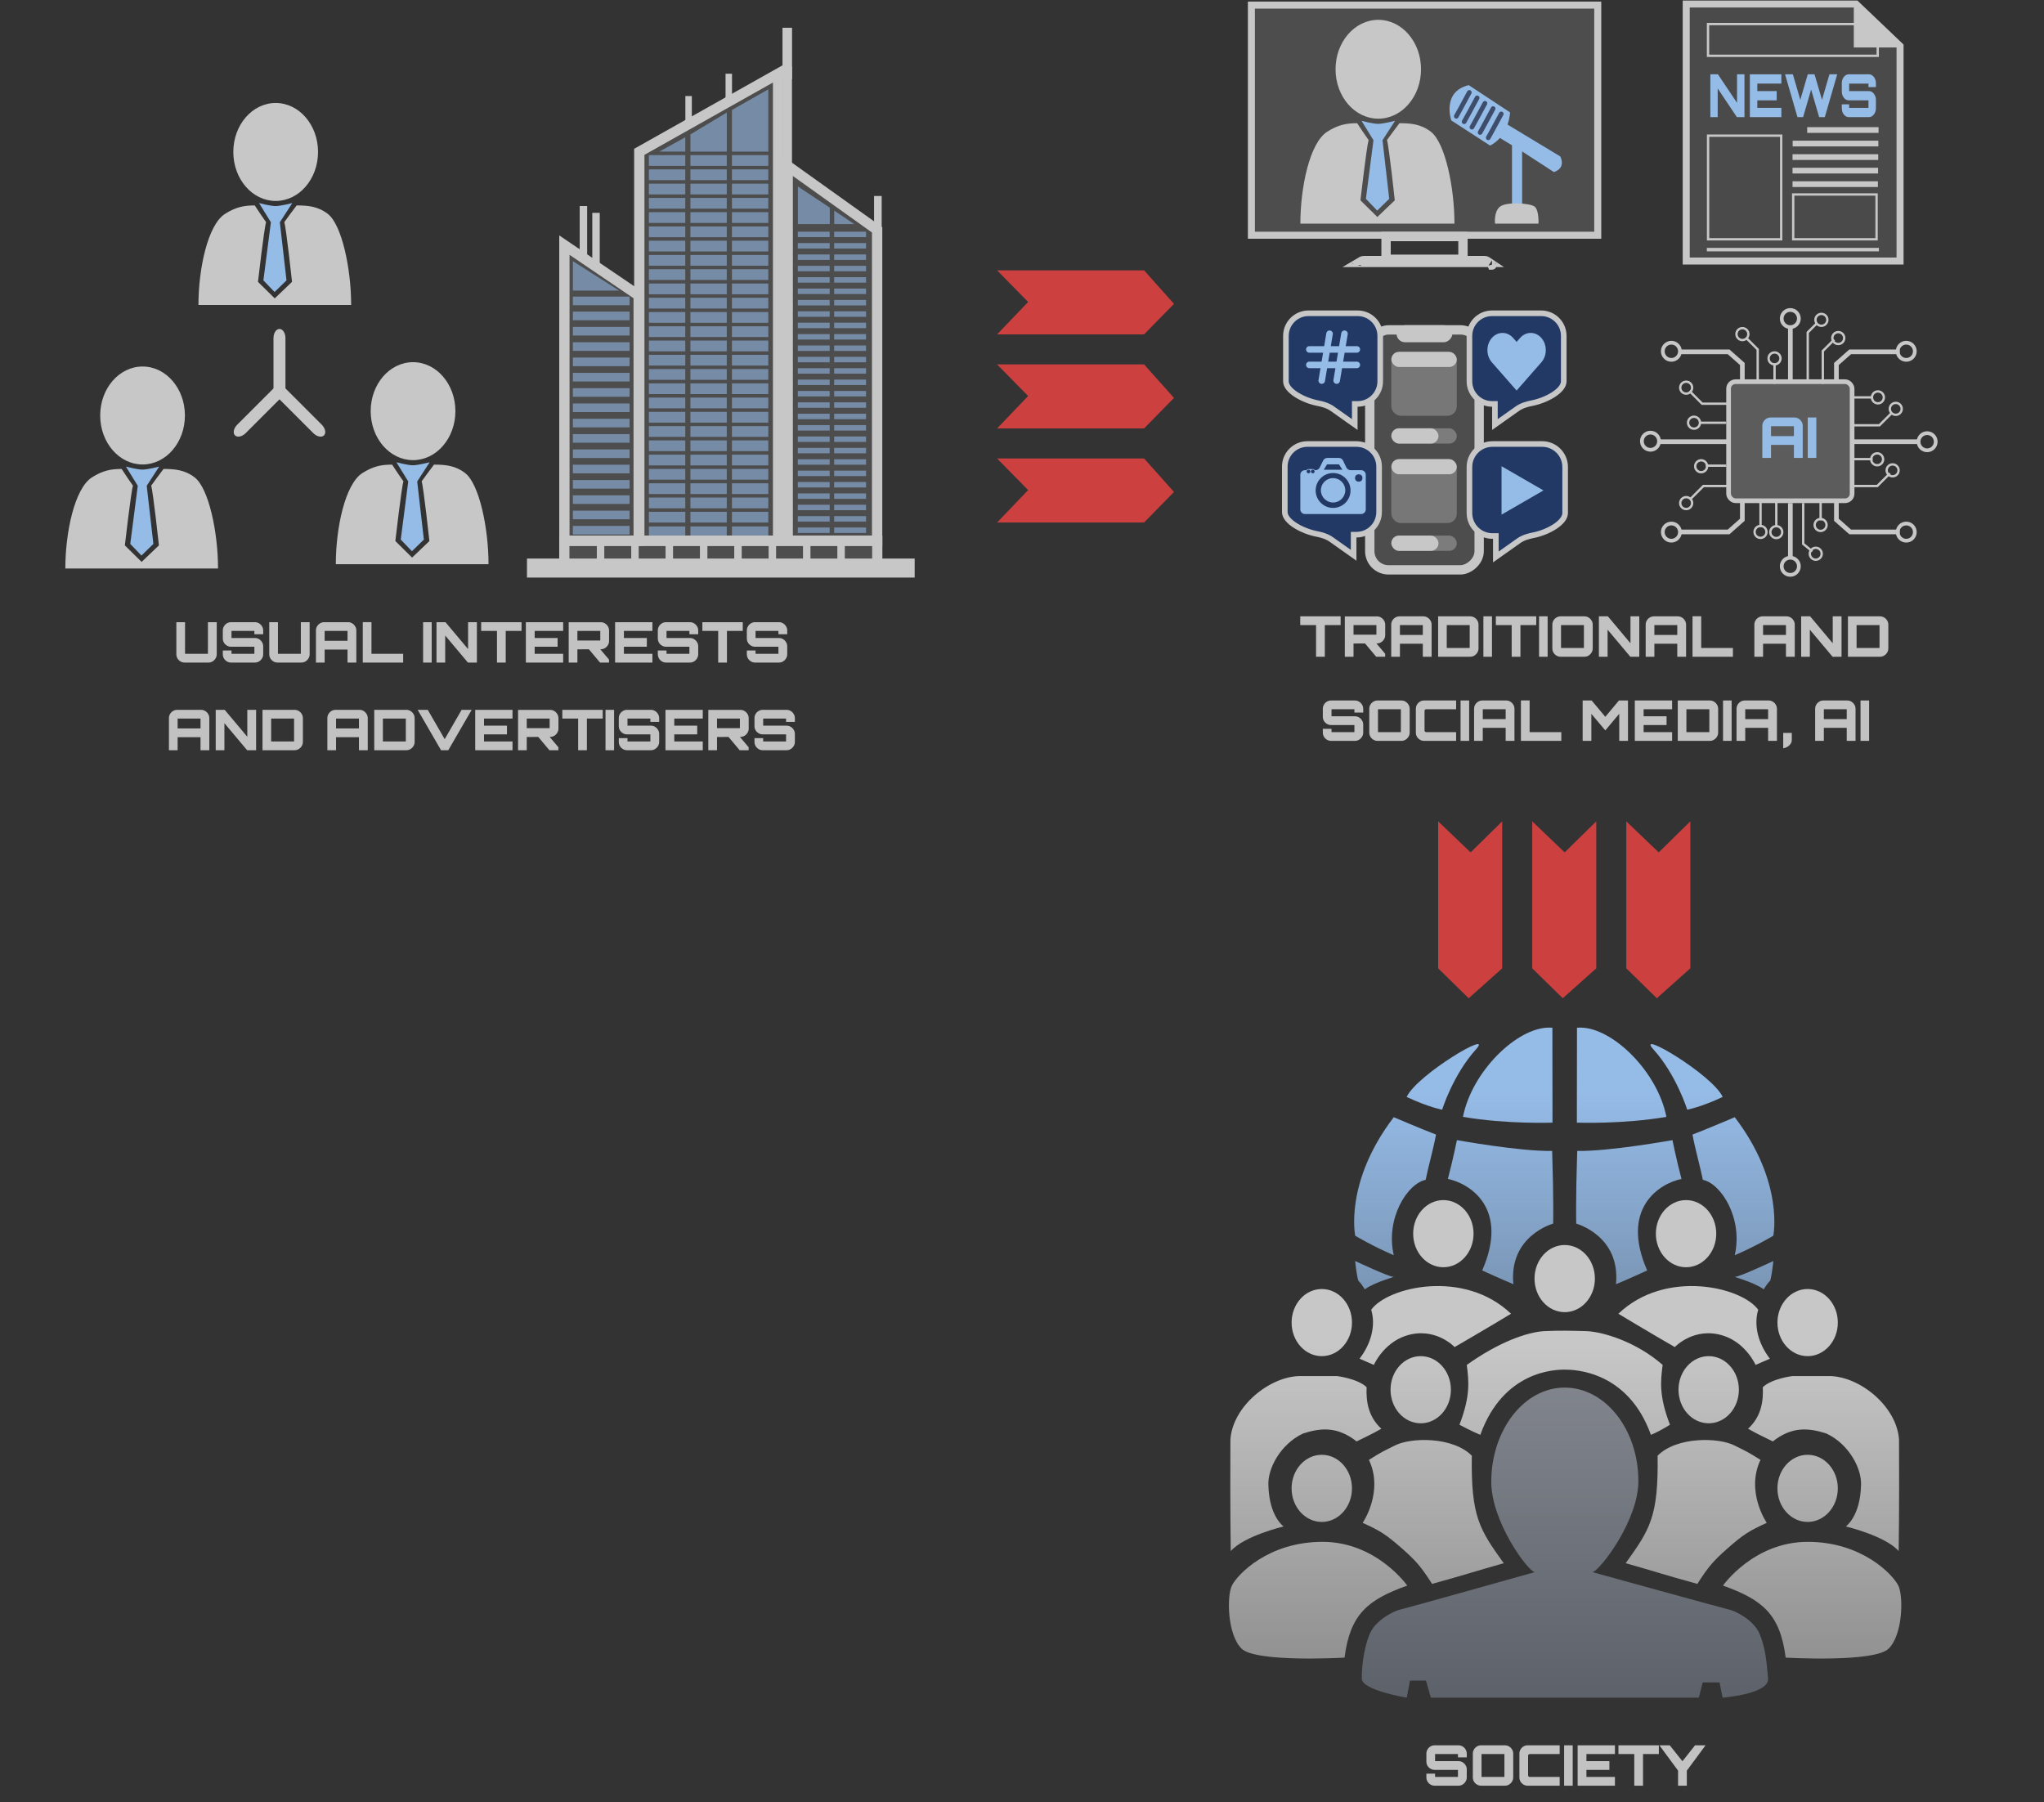 <svg width="583" height="514" viewBox="0 0 583 514" fill="none" xmlns="http://www.w3.org/2000/svg">
<rect x="0" y="0" width="583" height="514" fill="#333333" stroke="none"/>
<path d="M493.314 459.122C491.989 458.858 454.199 448.41 454.199 448.41C456.185 448.145 467.312 433.788 467.31 422.467C467.31 407.725 457.895 395.775 446.282 395.775C434.668 395.775 425.346 407.915 425.346 422.657C425.345 433.978 435.771 448.145 437.757 448.41C437.757 448.41 400.578 458.858 399.253 459.122C397.929 459.386 392.364 461.895 390.642 466.122C388.92 470.348 388.408 475.403 388.406 478.759C388.404 482.114 401.241 484.217 401.241 484.217L402.168 479.343H406.715L408.12 484.217H484.55L485.644 479.871H490.466L491.327 484.217C491.327 484.217 504.689 483.175 504.292 478.759C503.895 474.342 503.647 470.348 501.925 466.122C500.203 461.895 494.639 459.386 493.314 459.122Z" fill="url(#paint0_linear_979_5130)"/>
<path d="M469.814 362.36C462.039 344.616 473.327 337.565 479.603 336.257C478.011 330.187 477.027 325.19 477.027 325.19C477.027 325.19 458.911 328.461 449.861 328.272C449.392 342.935 449.58 349.005 449.58 349.005C449.58 349.005 462.273 352.461 460.915 366.283C463.725 365.162 469.814 362.36 469.814 362.36Z" fill="url(#paint1_linear_979_5130)"/>
<path d="M449.796 293.13L449.762 320.206C449.762 320.206 462.812 320.701 475.298 318.555C472.782 305.672 459.95 293.07 450.723 293.097L449.796 293.13Z" fill="url(#paint2_linear_979_5130)"/>
<path d="M491.361 312.875C485.071 315.83 481.227 316.507 481.227 316.507C481.25 316.534 478.155 306.562 471.589 299.304C466.24 293.392 488.349 306.45 491.361 312.875Z" fill="url(#paint3_linear_979_5130)"/>
<path d="M494.792 318.654C494.792 318.654 486.229 322.295 482.736 323.607C483.597 328.163 484.838 332.323 485.698 336.514C490.943 337.607 497.197 347.525 494.795 358.02C500.748 355.472 505.788 352.466 505.788 352.466C505.788 352.466 508.967 337.211 494.792 318.654Z" fill="url(#paint4_linear_979_5130)"/>
<path d="M505.808 359.676C505.808 359.676 495.968 364.261 494.99 364.153C493.515 363.989 500.038 365.525 503.054 367.748C503.775 366.571 504.136 366.114 504.923 365.231C505.459 363.27 505.808 359.676 505.808 359.676Z" fill="url(#paint5_linear_979_5130)"/>
<path d="M422.759 362.36C430.534 344.616 419.246 337.565 412.97 336.257C414.562 330.187 415.546 325.19 415.546 325.19C415.546 325.19 433.662 328.461 442.712 328.272C443.181 342.935 442.993 349.005 442.993 349.005C442.993 349.005 430.3 352.461 431.658 366.283C428.848 365.162 422.759 362.36 422.759 362.36Z" fill="url(#paint6_linear_979_5130)"/>
<path d="M397.535 318.654C397.535 318.654 406.098 322.295 409.591 323.607C408.73 328.164 407.489 332.323 406.629 336.515C401.384 337.607 395.13 347.525 397.532 358.02C391.579 355.473 386.539 352.466 386.539 352.466C386.539 352.466 383.36 337.211 397.535 318.654Z" fill="url(#paint7_linear_979_5130)"/>
<path d="M442.779 293.13L442.812 320.206C442.812 320.206 429.763 320.701 417.277 318.555C419.792 305.672 432.625 293.07 441.852 293.097L442.779 293.13Z" fill="url(#paint8_linear_979_5130)"/>
<path d="M401.211 312.875C407.502 315.83 411.346 316.507 411.346 316.507C411.322 316.534 414.418 306.562 420.984 299.304C426.333 293.392 404.223 306.45 401.211 312.875Z" fill="url(#paint9_linear_979_5130)"/>
<path d="M386.52 359.675C386.52 359.675 396.36 364.261 397.337 364.153C398.812 363.989 392.289 365.525 389.273 367.747C388.552 366.571 388.191 366.113 387.405 365.231C386.868 363.27 386.52 359.675 386.52 359.675Z" fill="url(#paint10_linear_979_5130)"/>
<path d="M491.436 452.243C491.436 452.243 500.179 439.77 515.613 439.77C531.047 439.77 539.874 449.071 541.447 452.243C542.913 455.199 542.785 466.15 538.705 470.214C534.624 474.277 509.321 472.789 509.321 472.789C507.711 460.394 502.766 456.312 491.436 452.243Z" fill="url(#paint11_linear_979_5130)"/>
<path d="M515.579 434.09C510.823 434.09 506.967 429.803 506.967 424.514C506.967 419.226 510.823 414.939 515.579 414.939C520.334 414.939 524.19 419.226 524.19 424.514C524.19 429.803 520.334 434.09 515.579 434.09Z" fill="url(#paint12_linear_979_5130)"/>
<path d="M446.294 374.258C451.05 374.258 454.906 369.971 454.906 364.683C454.906 359.394 451.05 355.107 446.294 355.107C441.539 355.107 437.683 359.394 437.683 364.683C437.683 369.971 441.539 374.258 446.294 374.258Z" fill="url(#paint13_linear_979_5130)"/>
<path d="M470.881 409.252C473.44 408.208 476.316 406.366 476.316 406.366C473.102 398.037 473.664 393.834 474.226 389.304C466.706 382.701 457.293 379.911 452.673 379.677C448.185 379.54 444.583 379.462 440.331 379.676C435.69 379.978 427.733 382.625 418.363 389.304C418.925 393.834 419.487 398.036 416.273 406.366C416.273 406.366 419.664 408.208 422.223 409.252C428.78 390.993 443.439 390.653 446.294 390.653C449.117 390.653 464.323 390.993 470.881 409.252Z" fill="url(#paint14_linear_979_5130)"/>
<path d="M377.008 386.806C381.764 386.806 385.62 382.519 385.62 377.231C385.62 371.942 381.764 367.655 377.008 367.655C372.253 367.655 368.397 371.942 368.397 377.231C368.397 382.519 372.253 386.806 377.008 386.806Z" fill="url(#paint15_linear_979_5130)"/>
<path d="M351.042 442.411C351.042 442.411 350.83 430.123 350.943 410.536C351.652 400.96 362.303 392.486 370.914 392.486H381.281C381.281 392.486 387.143 393.146 389.793 395.656C389.598 399.922 390.341 404.144 393.999 407.51C390.911 409.269 389.819 409.665 386.938 411.127C381.449 406.792 376.714 407.257 371.676 408.863C365.076 411.966 361.575 419 361.773 423.524C361.972 432.538 366.112 435.378 366.112 435.378C366.112 435.378 354.785 438.086 351.042 442.411Z" fill="url(#paint16_linear_979_5130)"/>
<path d="M411.683 361.447C416.439 361.447 420.295 357.16 420.295 351.872C420.295 346.583 416.439 342.296 411.683 342.296C406.928 342.296 403.072 346.583 403.072 351.872C403.072 357.16 406.928 361.447 411.683 361.447Z" fill="url(#paint17_linear_979_5130)"/>
<path d="M387.777 387.53C391.055 383.281 392.464 378.07 391.102 373.568C395.813 367.016 417.636 361.917 430.985 374.712C423.468 379.265 414.896 384.215 414.896 384.215C414.896 384.215 409.289 378.223 400.901 381.018C394.567 383.128 391.852 389.305 391.852 389.305L387.777 387.53Z" fill="url(#paint18_linear_979_5130)"/>
<path d="M487.363 405.957C482.607 405.957 478.751 401.67 478.751 396.382C478.751 391.093 482.607 386.806 487.363 386.806C492.118 386.806 495.974 391.093 495.974 396.382C495.974 401.67 492.118 405.957 487.363 405.957Z" fill="url(#paint19_linear_979_5130)"/>
<path d="M503.923 434.354C503.923 434.354 497.829 425.505 502.134 416.392C498.347 413.992 497.976 413.918 494.881 412.36C490.311 409.914 478.191 409.716 472.79 415.203C473.048 432.637 470.58 436.241 463.683 445.862C472.566 448.377 474.181 449.018 484.119 451.761C487.256 446.916 488.547 445.33 492.677 441.686C497.25 437.652 498.994 436.585 503.923 434.354Z" fill="url(#paint20_linear_979_5130)"/>
<path d="M515.582 386.806C510.827 386.806 506.971 382.519 506.971 377.23C506.971 371.942 510.827 367.655 515.582 367.655C520.338 367.655 524.194 371.942 524.194 377.23C524.194 382.519 520.338 386.806 515.582 386.806Z" fill="url(#paint21_linear_979_5130)"/>
<path d="M541.548 442.411C541.548 442.411 541.76 430.123 541.648 410.536C540.939 400.96 530.288 392.485 521.676 392.485H511.31C511.31 392.485 505.448 393.146 502.798 395.655C502.993 399.922 502.25 404.143 498.592 407.509C501.68 409.268 502.771 409.665 505.652 411.127C511.142 406.792 515.877 407.257 520.915 408.863C527.514 411.966 531.016 419 530.818 423.524C530.618 432.538 526.479 435.378 526.479 435.378C526.479 435.378 537.806 438.085 541.548 442.411Z" fill="url(#paint22_linear_979_5130)"/>
<path d="M480.906 361.447C476.15 361.447 472.295 357.16 472.295 351.872C472.295 346.583 476.15 342.296 480.906 342.296C485.662 342.296 489.517 346.583 489.517 351.872C489.517 357.16 485.662 361.447 480.906 361.447Z" fill="url(#paint23_linear_979_5130)"/>
<path d="M504.813 387.53C501.534 383.281 500.126 378.07 501.487 373.568C496.777 367.016 474.953 361.917 461.604 374.712C469.122 379.265 477.693 384.215 477.693 384.215C477.693 384.215 483.301 378.223 491.689 381.018C498.023 383.128 500.738 389.305 500.738 389.305L504.813 387.53Z" fill="url(#paint24_linear_979_5130)"/>
<path d="M401.381 452.242C401.381 452.242 392.637 439.769 377.203 439.769C361.769 439.769 352.943 449.071 351.369 452.242C349.903 455.198 350.031 466.149 354.112 470.213C358.193 474.277 383.496 472.788 383.496 472.788C385.105 460.393 390.05 456.311 401.381 452.242Z" fill="url(#paint25_linear_979_5130)"/>
<path d="M377.004 434.09C381.76 434.09 385.616 429.803 385.616 424.514C385.616 419.226 381.76 414.939 377.004 414.939C372.249 414.939 368.393 419.226 368.393 424.514C368.393 429.803 372.249 434.09 377.004 434.09Z" fill="url(#paint26_linear_979_5130)"/>
<path d="M405.224 405.957C409.98 405.957 413.835 401.67 413.835 396.382C413.835 391.093 409.98 386.806 405.224 386.806C400.468 386.806 396.613 391.093 396.613 396.382C396.613 401.67 400.468 405.957 405.224 405.957Z" fill="url(#paint27_linear_979_5130)"/>
<path d="M388.664 434.354C388.664 434.354 394.758 425.505 390.453 416.392C394.24 413.992 394.611 413.918 397.706 412.36C402.275 409.914 414.395 409.716 419.797 415.203C419.538 432.637 422.007 436.241 428.904 445.862C420.02 448.377 418.406 449.018 408.468 451.761C405.331 446.916 404.04 445.33 399.91 441.686C395.337 437.652 393.593 436.585 388.664 434.354Z" fill="url(#paint28_linear_979_5130)"/>
<path d="M480.953 74.455L541.944 74.455V13.136L529.384 1.152L480.953 1.152V74.455Z" fill="#C7C7C7" fill-opacity="0.16" stroke="#C7C7C7" stroke-width="2.001"/>
<path d="M535.812 37.898H515.453V36.264H535.812V37.898Z" fill="#C7C7C7"/>
<path d="M535.756 41.761H511.312V40.127H535.756V41.761Z" fill="#C7C7C7"/>
<path d="M535.717 45.621H511.273V43.987H535.717V45.621Z" fill="#C7C7C7"/>
<path d="M535.67 49.481H511.273V47.847H535.67V49.481Z" fill="#C7C7C7"/>
<path d="M535.624 53.342H511.273V51.708H535.624V53.342Z" fill="#C7C7C7"/>
<path d="M535.908 71.692H486.836V70.703H535.908V71.692Z" fill="#C7C7C7"/>
<rect x="487.185" y="38.693" width="20.857" height="29.556" stroke="#C7C7C7" stroke-width="0.667"/>
<rect x="511.466" y="55.47" width="23.778" height="12.779" stroke="#C7C7C7" stroke-width="0.667"/>
<rect x="487.169" y="6.862" width="48.405" height="9.052" stroke="#C7C7C7" stroke-width="0.667"/>
<path d="M487.836 33.409V21.194H489.998L495.444 29.337V21.194H497.566V33.409H495.404L489.931 25.232V33.409H487.836Z" fill="#95BBE7"/>
<path d="M499.107 33.409V21.194H508.094V23.841H501.229V25.978H506.756V28.625H501.229V30.762H508.094V33.409H499.107Z" fill="#95BBE7"/>
<path d="M512.683 33.409L509.143 21.194H511.372L513.494 28.472L515.616 21.194H517.548L519.683 28.472L521.805 21.194H524.021L520.481 33.409H518.872L516.575 25.554L514.291 33.409H512.683Z" fill="#95BBE7"/>
<path d="M527.328 33.409C526.968 33.409 526.635 33.296 526.328 33.07C526.022 32.843 525.779 32.538 525.598 32.154C525.418 31.769 525.328 31.351 525.328 30.898V29.762H527.423V30.762H532.936V28.625H527.328C526.968 28.625 526.635 28.512 526.328 28.286C526.022 28.059 525.779 27.76 525.598 27.386C525.418 27.002 525.328 26.578 525.328 26.114V23.705C525.328 23.241 525.418 22.823 525.598 22.45C525.779 22.065 526.022 21.76 526.328 21.534C526.635 21.307 526.968 21.194 527.328 21.194H533.058C533.418 21.194 533.747 21.307 534.045 21.534C534.351 21.76 534.594 22.065 534.774 22.45C534.964 22.823 535.058 23.241 535.058 23.705V24.842H532.936V23.841H527.423V25.978H533.058C533.418 25.978 533.747 26.091 534.045 26.318C534.351 26.544 534.594 26.849 534.774 27.234C534.964 27.607 535.058 28.025 535.058 28.489V30.898C535.058 31.351 534.964 31.769 534.774 32.154C534.594 32.538 534.351 32.843 534.045 33.07C533.747 33.296 533.418 33.409 533.058 33.409H527.328Z" fill="#95BBE7"/>
<path d="M528.75 13.534V0.45L542.425 13.534H528.75Z" fill="#C7C7C7"/>
<path d="M425.558 75.593C425.558 75.593 425.557 75.591 425.556 75.587C425.558 75.591 425.559 75.593 425.558 75.593ZM424.291 74.651C424.366 74.701 424.457 74.763 424.572 74.84L387.813 74.84C387.942 74.764 388.061 74.69 388.155 74.631C388.186 74.612 388.215 74.594 388.24 74.578C388.372 74.497 388.447 74.455 388.515 74.425C388.61 74.383 388.783 74.32 389.249 74.32L423.13 74.32C423.639 74.32 423.81 74.376 423.892 74.41C424.001 74.454 424.072 74.503 424.291 74.651ZM386.821 75.593C386.821 75.593 386.821 75.591 386.823 75.587C386.822 75.591 386.821 75.593 386.821 75.593Z" stroke="#C7C7C7" stroke-width="2.667"/>
<rect x="417.276" y="67.458" width="6.49" height="21.939" transform="rotate(90 417.276 67.458)" stroke="#C7C7C7" stroke-width="2.667"/>
<rect x="455.718" y="1.45" width="65.645" height="98.79" transform="rotate(90 455.718 1.45)" fill="#D9D9D9" fill-opacity="0.16" stroke="#C7C7C7" stroke-width="2.001"/>
<path d="M418.929 24.284L430.711 32.06C430.711 32.06 430.648 33.613 429.984 35.532L445.006 44.605C445.006 44.605 446.879 47.815 443.212 49.084L434.144 43.192V58.397H431.258V41.443L427.802 39.347C427.068 40.179 426.162 40.939 425.015 41.527L413.936 34.341C413.936 34.341 411.127 26.143 418.929 24.284Z" fill="#95BBE7"/>
<path d="M419.086 26.359C418.013 28.398 415.375 33.163 415.375 33.163" stroke="#3E4D6C" stroke-width="1.334" stroke-linecap="round"/>
<path d="M421.32 27.91C420.247 29.949 417.609 34.714 417.609 34.714" stroke="#3E4D6C" stroke-width="1.334" stroke-linecap="round"/>
<path d="M423.547 29.462C422.474 31.501 419.835 36.266 419.835 36.266" stroke="#3E4D6C" stroke-width="1.334" stroke-linecap="round"/>
<path d="M425.875 30.976C424.802 33.016 422.164 37.78 422.164 37.78" stroke="#3E4D6C" stroke-width="1.334" stroke-linecap="round"/>
<path d="M428.195 32.494C427.122 34.533 424.484 39.298 424.484 39.298" stroke="#3E4D6C" stroke-width="1.334" stroke-linecap="round"/>
<path d="M426.423 63.79H438.819C438.819 63.79 438.994 60.035 437.77 58.973C436.546 57.911 429.554 57.472 427.784 58.973C426.014 60.473 426.423 63.79 426.423 63.79Z" fill="#C7C7C7"/>
<path d="M405.313 19.749C405.313 27.536 399.862 33.851 393.126 33.851C386.387 33.851 380.93 27.536 380.93 19.749C380.93 11.962 386.387 5.657 393.126 5.657C399.862 5.657 405.313 11.962 405.313 19.749Z" fill="#C7C7C7"/>
<path d="M394.325 39.988L397.907 34.458C397.907 34.458 394.597 35.319 393.089 35.326C391.581 35.333 388.344 34.458 388.344 34.458L391.747 39.988L389.588 56.711L392.807 60.06L396.241 56.711L394.325 39.988Z" fill="#95BBE7"/>
<path d="M408.121 37.572C405.25 35.36 402.311 35.14 399.156 35.14C397.268 37.683 396.988 38.015 395.606 39.945C396.167 41.742 397.832 57.135 397.832 57.135L392.853 61.89L388.031 57.135C388.031 57.135 389.795 41.742 390.363 39.945C389.334 38.476 388.902 37.904 387.1 35.14C384.038 35.14 381.674 35.582 378.545 37.572C373.576 40.731 370.898 53.364 370.898 63.791H414.846C414.846 53.364 412.177 40.697 408.121 37.572Z" fill="#C7C7C7"/>
<rect x="493.034" y="108.86" width="35.229" height="33.964" rx="2.001" fill="#D9D9D9" fill-opacity="0.25" stroke="#C7C7C7" stroke-width="1.334"/>
<circle cx="510.638" cy="90.859" r="2.448" stroke="#C7C7C7" stroke-width="1.067"/>
<circle cx="510.638" cy="161.52" r="2.448" stroke="#C7C7C7" stroke-width="1.067"/>
<circle cx="543.708" cy="100.193" r="2.448" stroke="#C7C7C7" stroke-width="1.067"/>
<circle cx="476.716" cy="100.193" r="2.448" stroke="#C7C7C7" stroke-width="1.067"/>
<circle cx="549.669" cy="125.987" r="2.448" stroke="#C7C7C7" stroke-width="1.067"/>
<circle cx="540.72" cy="116.615" r="1.699" stroke="#C7C7C7" stroke-width="0.667"/>
<circle cx="524.322" cy="96.423" r="1.699" stroke="#C7C7C7" stroke-width="0.667"/>
<circle cx="519.509" cy="91.228" r="1.699" stroke="#C7C7C7" stroke-width="0.667"/>
<circle cx="506.142" cy="102.224" r="1.699" stroke="#C7C7C7" stroke-width="0.667"/>
<circle cx="496.978" cy="95.292" r="1.699" stroke="#C7C7C7" stroke-width="0.667"/>
<circle cx="480.939" cy="110.571" r="1.699" stroke="#C7C7C7" stroke-width="0.667"/>
<circle cx="483.173" cy="120.563" r="1.699" stroke="#C7C7C7" stroke-width="0.667"/>
<circle cx="485.212" cy="132.985" r="1.699" stroke="#C7C7C7" stroke-width="0.667"/>
<circle cx="480.939" cy="143.494" r="1.699" stroke="#C7C7C7" stroke-width="0.667"/>
<circle cx="502.142" cy="151.717" r="1.699" stroke="#C7C7C7" stroke-width="0.667"/>
<circle cx="506.642" cy="151.767" r="1.699" stroke="#C7C7C7" stroke-width="0.667"/>
<circle cx="517.9" cy="157.939" r="1.699" stroke="#C7C7C7" stroke-width="0.667"/>
<circle cx="519.282" cy="149.735" r="1.699" stroke="#C7C7C7" stroke-width="0.667"/>
<circle cx="539.822" cy="134.154" r="1.699" stroke="#C7C7C7" stroke-width="0.667"/>
<circle cx="535.415" cy="131" r="1.699" stroke="#C7C7C7" stroke-width="0.667"/>
<circle cx="535.626" cy="113.344" r="1.699" stroke="#C7C7C7" stroke-width="0.667"/>
<circle cx="470.755" cy="125.843" r="2.448" stroke="#C7C7C7" stroke-width="1.067"/>
<circle cx="543.708" cy="151.768" r="2.448" stroke="#C7C7C7" stroke-width="1.067"/>
<circle cx="476.716" cy="151.768" r="2.448" stroke="#C7C7C7" stroke-width="1.067"/>
<path d="M510.656 93.261V108.894" stroke="#C7C7C7" stroke-width="1.334"/>
<path d="M493.008 125.987H473.343" stroke="#C7C7C7" stroke-width="1.334"/>
<path d="M547.258 125.987H528.085" stroke="#C7C7C7" stroke-width="1.334"/>
<path d="M510.656 143.491V159.125" stroke="#C7C7C7" stroke-width="1.334"/>
<path d="M478.906 100.354H493.038L496.959 103.82V108.735" stroke="#C7C7C7" stroke-width="1.334"/>
<path d="M478.906 151.717H493.038L496.959 148.251V143.336" stroke="#C7C7C7" stroke-width="1.334"/>
<path d="M541.844 100.354H527.712L523.791 103.82V108.735" stroke="#C7C7C7" stroke-width="1.334"/>
<path d="M541.844 151.717H527.712L523.791 148.251V143.336" stroke="#C7C7C7" stroke-width="1.334"/>
<path d="M493.234 115.143H485.49L481.891 111.544" stroke="#C7C7C7" stroke-width="0.667"/>
<path d="M492.361 120.58H484.617" stroke="#C7C7C7" stroke-width="0.667"/>
<path d="M502.148 150.377L502.148 142.634" stroke="#C7C7C7" stroke-width="0.667"/>
<path d="M506.648 150.377L506.648 142.634" stroke="#C7C7C7" stroke-width="0.667"/>
<path d="M492.367 132.82L486.578 132.82" stroke="#C7C7C7" stroke-width="0.667"/>
<path d="M519.289 148.423L519.289 142.634" stroke="#C7C7C7" stroke-width="0.667"/>
<path d="M534.117 130.953H528.328" stroke="#C7C7C7" stroke-width="0.667"/>
<path d="M534.117 113.344L528.328 113.344" stroke="#C7C7C7" stroke-width="0.667"/>
<path d="M506.148 103.685L506.148 109.475" stroke="#C7C7C7" stroke-width="0.667"/>
<path d="M493.609 138.618H485.865L482.266 142.218" stroke="#C7C7C7" stroke-width="0.667"/>
<path d="M528.321 121.301H536.065L539.664 117.701" stroke="#C7C7C7" stroke-width="0.667"/>
<path d="M527.704 138.618H535.447L539.047 135.019" stroke="#C7C7C7" stroke-width="0.667"/>
<path d="M501.335 109.025V99.666L498.094 96.425" stroke="#C7C7C7" stroke-width="0.667"/>
<path d="M519.915 109.475V100.116L523.156 96.875" stroke="#C7C7C7" stroke-width="0.667"/>
<path d="M515.607 108.895V94.819L518.203 92.225" stroke="#C7C7C7" stroke-width="0.667"/>
<path d="M514.318 143.491V155.122L516.914 157.265" stroke="#C7C7C7" stroke-width="0.667"/>
<path d="M502.663 130.604V121.449C502.663 121.011 502.769 120.617 502.983 120.264C503.196 119.902 503.484 119.614 503.847 119.4C504.21 119.187 504.605 119.08 505.031 119.08H511.801C512.239 119.08 512.634 119.187 512.986 119.4C513.348 119.614 513.637 119.902 513.85 120.264C514.074 120.617 514.186 121.011 514.186 121.449V130.604H511.673V126.89H505.143V130.604H502.663ZM505.143 124.394H511.673V121.577H505.143V124.394ZM515.609 130.604V119.08H518.058V130.604H515.609Z" fill="#95BBE7"/>
<rect x="421.893" y="94.091" width="68.443" height="31.202" rx="5.335" transform="rotate(90 421.893 94.091)" fill="#D9D9D9" fill-opacity="0.16" stroke="#C7C7C7" stroke-width="2.667"/>
<rect x="414.242" y="92.758" width="4.863" height="15.913" rx="2.432" transform="rotate(90 414.242 92.758)" fill="#C7C7C7"/>
<rect x="396.844" y="130.953" width="18.672" height="18.229" rx="2.667" fill="#C7C7C7" fill-opacity="0.35"/>
<rect x="396.844" y="130.953" width="18.672" height="4.327" rx="2.163" fill="#C7C7C7"/>
<rect x="396.844" y="152.762" width="18.672" height="4.356" rx="2.178" fill="#C7C7C7" fill-opacity="0.39"/>
<rect x="396.844" y="152.762" width="13.455" height="4.356" rx="2.178" fill="#C7C7C7"/>
<rect x="396.844" y="100.353" width="18.672" height="18.229" rx="2.667" fill="#C7C7C7" fill-opacity="0.35"/>
<rect x="396.844" y="100.353" width="18.672" height="4.327" rx="2.163" fill="#C7C7C7"/>
<rect x="396.844" y="122.161" width="18.672" height="4.356" rx="2.178" fill="#C7C7C7" fill-opacity="0.39"/>
<rect x="396.844" y="122.161" width="13.455" height="4.356" rx="2.178" fill="#C7C7C7"/>
<path d="M386.091 153.298V152.498H386.891H386.903C390.467 152.498 393.356 149.609 393.356 146.045L393.356 133.095C393.356 129.531 390.467 126.642 386.903 126.642L372.907 126.642C369.343 126.642 366.454 129.531 366.454 133.095V146.045C366.454 147.296 367.525 148.643 369.409 149.853C371.236 151.026 373.579 151.902 375.568 152.286C376.958 152.555 378.448 152.974 379.715 153.87L386.091 158.381V153.298Z" fill="#223965" stroke="#C7C7C7" stroke-width="1.6"/>
<path d="M370.883 135.434C370.883 134.698 371.48 134.1 372.217 134.1H375.218C375.727 134.1 376.191 133.811 376.415 133.354L377.394 131.36C377.618 130.903 378.083 130.613 378.591 130.613L381.877 130.613C382.393 130.613 382.863 130.911 383.083 131.377L384.009 133.336C384.229 133.803 384.699 134.1 385.215 134.1H388.221C388.958 134.1 389.555 134.698 389.555 135.434V145.287C389.555 146.023 388.958 146.62 388.221 146.62H372.217C371.48 146.62 370.883 146.023 370.883 145.287V135.434Z" fill="#95BBE7"/>
<rect x="372.484" y="133.797" width="2.673" height="1.818" rx="0.697" fill="#95BBE7"/>
<rect x="372.688" y="133.973" width="1.058" height="1.024" rx="0.512" fill="#223965"/>
<rect x="373.906" y="133.973" width="1.058" height="1.024" rx="0.512" fill="#223965"/>
<circle cx="380.233" cy="139.891" r="4.975" fill="#223965"/>
<circle cx="380.228" cy="139.845" r="3.478" fill="#95BBE7"/>
<circle cx="387.548" cy="136.336" r="1.056" fill="#223965"/>
<path d="M378.504 132.444L377.578 133.973H382.887L381.907 132.444H378.504Z" fill="#223965"/>
<path d="M426.386 116.008V115.208H425.585H425.573C422.01 115.208 419.121 112.319 419.121 108.755L419.121 95.805C419.121 92.241 422.01 89.352 425.573 89.352L439.569 89.352C443.133 89.352 446.022 92.241 446.022 95.805V108.755C446.022 110.006 444.951 111.353 443.068 112.563C441.241 113.736 438.897 114.612 436.909 114.996C435.518 115.265 434.028 115.684 432.762 116.58L426.386 121.091V116.008Z" fill="#223965" stroke="#C7C7C7" stroke-width="1.6"/>
<path d="M439.641 96.394C437.962 94.479 435.239 94.479 433.56 96.394L432.575 97.518L431.59 96.394C429.91 94.479 427.188 94.479 425.509 96.394C423.83 98.31 423.83 101.416 425.509 103.332L426.494 104.456L432.575 111.394L438.655 104.456L439.641 103.332C441.319 101.416 441.319 98.31 439.641 96.394Z" fill="#95BBE7"/>
<path d="M386.411 116.008V115.208H387.212H387.224C390.787 115.208 393.676 112.319 393.676 108.755L393.676 95.805C393.676 92.241 390.787 89.352 387.224 89.352L373.228 89.352C369.664 89.352 366.775 92.241 366.775 95.805V108.755C366.775 110.006 367.845 111.353 369.729 112.563C371.556 113.736 373.9 114.612 375.888 114.996C377.279 115.265 378.768 115.684 380.035 116.58L386.411 121.091V116.008Z" fill="#223965" stroke="#C7C7C7" stroke-width="1.6"/>
<path d="M373.453 99.663H387" stroke="#95BBE7" stroke-width="1.867" stroke-linecap="round"/>
<path d="M376.992 108.551L379.224 95.189" stroke="#95BBE7" stroke-width="1.867" stroke-linecap="round"/>
<path d="M381.25 108.551L383.482 95.189" stroke="#95BBE7" stroke-width="1.867" stroke-linecap="round"/>
<path d="M373.453 104.078H386.999" stroke="#95BBE7" stroke-width="1.867" stroke-linecap="round"/>
<path d="M426.651 153.681V152.881H425.851H425.674C422.055 152.881 419.121 149.946 419.121 146.327L419.121 133.196C419.121 129.576 422.055 126.642 425.674 126.642L439.865 126.642C443.485 126.642 446.419 129.576 446.419 133.196V146.327C446.419 147.61 445.344 148.981 443.468 150.206C441.644 151.395 439.302 152.283 437.304 152.669C435.914 152.938 434.425 153.356 433.158 154.252L426.651 158.856V153.681Z" fill="#223965" stroke="#C7C7C7" stroke-width="1.6"/>
<path d="M440.242 139.881L428.279 146.788L428.279 132.974L440.242 139.881Z" fill="#95BBE7"/>
<rect x="195.484" y="27.392" width="1.845" height="8.602" fill="#C7C7C7"/>
<rect x="206.945" y="21.027" width="1.845" height="8.602" fill="#C7C7C7"/>
<path d="M223.188 7.917H225.912V22.546H223.188V7.917Z" fill="#C7C7C7"/>
<path d="M182.344 154.223H221.931V21.027L182.344 43.302V154.223Z" fill="#D9D9D9" fill-opacity="0.16" stroke="#C7C7C7" stroke-width="2.939"/>
<path d="M188.039 43.242L195.46 39.152L195.46 43.243L188.039 43.242Z" fill="#95BBE7" fill-opacity="0.58"/>
<path d="M196.929 38.339L207.301 32.102L207.301 43.243H196.93L196.929 38.339Z" fill="#95BBE7" fill-opacity="0.58"/>
<path d="M208.77 31.36L219.141 25.487L219.141 43.243H208.77L208.77 31.36Z" fill="#95BBE7" fill-opacity="0.58"/>
<rect x="185.086" y="52.387" width="10.371" height="3.064" fill="#95BBE7" fill-opacity="0.58"/>
<rect x="196.922" y="52.387" width="10.371" height="3.064" fill="#95BBE7" fill-opacity="0.58"/>
<rect x="208.766" y="52.387" width="10.371" height="3.064" fill="#95BBE7" fill-opacity="0.58"/>
<rect x="185.086" y="48.315" width="10.371" height="3.064" fill="#95BBE7" fill-opacity="0.58"/>
<rect x="196.922" y="48.315" width="10.371" height="3.064" fill="#95BBE7" fill-opacity="0.58"/>
<rect x="208.766" y="48.315" width="10.371" height="3.064" fill="#95BBE7" fill-opacity="0.58"/>
<rect x="185.086" y="44.246" width="10.371" height="3.064" fill="#95BBE7" fill-opacity="0.58"/>
<rect x="196.922" y="44.246" width="10.371" height="3.064" fill="#95BBE7" fill-opacity="0.58"/>
<rect x="208.766" y="44.246" width="10.371" height="3.064" fill="#95BBE7" fill-opacity="0.58"/>
<rect x="185.086" y="56.454" width="10.371" height="3.064" fill="#95BBE7" fill-opacity="0.58"/>
<rect x="196.922" y="56.454" width="10.371" height="3.064" fill="#95BBE7" fill-opacity="0.58"/>
<rect x="208.766" y="56.454" width="10.371" height="3.064" fill="#95BBE7" fill-opacity="0.58"/>
<rect x="185.086" y="60.52" width="10.371" height="3.064" fill="#95BBE7" fill-opacity="0.58"/>
<rect x="196.922" y="60.52" width="10.371" height="3.064" fill="#95BBE7" fill-opacity="0.58"/>
<rect x="208.766" y="60.52" width="10.371" height="3.064" fill="#95BBE7" fill-opacity="0.58"/>
<rect x="185.086" y="64.589" width="10.371" height="3.064" fill="#95BBE7" fill-opacity="0.58"/>
<rect x="196.922" y="64.589" width="10.371" height="3.064" fill="#95BBE7" fill-opacity="0.58"/>
<rect x="208.766" y="64.589" width="10.371" height="3.064" fill="#95BBE7" fill-opacity="0.58"/>
<rect x="185.086" y="68.655" width="10.371" height="3.064" fill="#95BBE7" fill-opacity="0.58"/>
<rect x="196.922" y="68.655" width="10.371" height="3.064" fill="#95BBE7" fill-opacity="0.58"/>
<rect x="208.766" y="68.655" width="10.371" height="3.064" fill="#95BBE7" fill-opacity="0.58"/>
<rect x="185.086" y="72.728" width="10.371" height="3.064" fill="#95BBE7" fill-opacity="0.58"/>
<rect x="196.922" y="72.728" width="10.371" height="3.064" fill="#95BBE7" fill-opacity="0.58"/>
<rect x="208.766" y="72.728" width="10.371" height="3.064" fill="#95BBE7" fill-opacity="0.58"/>
<rect x="185.086" y="76.792" width="10.371" height="3.064" fill="#95BBE7" fill-opacity="0.58"/>
<rect x="196.922" y="76.792" width="10.371" height="3.064" fill="#95BBE7" fill-opacity="0.58"/>
<rect x="208.766" y="76.792" width="10.371" height="3.064" fill="#95BBE7" fill-opacity="0.58"/>
<rect x="185.086" y="80.864" width="10.371" height="3.064" fill="#95BBE7" fill-opacity="0.58"/>
<rect x="196.922" y="80.864" width="10.371" height="3.064" fill="#95BBE7" fill-opacity="0.58"/>
<rect x="208.766" y="80.864" width="10.371" height="3.064" fill="#95BBE7" fill-opacity="0.58"/>
<rect x="185.086" y="84.934" width="10.371" height="3.064" fill="#95BBE7" fill-opacity="0.58"/>
<rect x="196.922" y="84.934" width="10.371" height="3.064" fill="#95BBE7" fill-opacity="0.58"/>
<rect x="208.766" y="84.934" width="10.371" height="3.064" fill="#95BBE7" fill-opacity="0.58"/>
<rect x="185.086" y="89" width="10.371" height="3.064" fill="#95BBE7" fill-opacity="0.58"/>
<rect x="196.922" y="89" width="10.371" height="3.064" fill="#95BBE7" fill-opacity="0.58"/>
<rect x="208.766" y="89" width="10.371" height="3.064" fill="#95BBE7" fill-opacity="0.58"/>
<rect x="185.086" y="93.068" width="10.371" height="3.064" fill="#95BBE7" fill-opacity="0.58"/>
<rect x="196.922" y="93.068" width="10.371" height="3.064" fill="#95BBE7" fill-opacity="0.58"/>
<rect x="208.766" y="93.068" width="10.371" height="3.064" fill="#95BBE7" fill-opacity="0.58"/>
<rect x="185.086" y="97.136" width="10.371" height="3.064" fill="#95BBE7" fill-opacity="0.58"/>
<rect x="196.922" y="97.136" width="10.371" height="3.064" fill="#95BBE7" fill-opacity="0.58"/>
<rect x="208.766" y="97.136" width="10.371" height="3.064" fill="#95BBE7" fill-opacity="0.58"/>
<rect x="185.086" y="101.204" width="10.371" height="3.064" fill="#95BBE7" fill-opacity="0.58"/>
<rect x="196.922" y="101.204" width="10.371" height="3.064" fill="#95BBE7" fill-opacity="0.58"/>
<rect x="208.766" y="101.204" width="10.371" height="3.064" fill="#95BBE7" fill-opacity="0.58"/>
<rect x="185.086" y="105.27" width="10.371" height="3.064" fill="#95BBE7" fill-opacity="0.58"/>
<rect x="196.922" y="105.27" width="10.371" height="3.064" fill="#95BBE7" fill-opacity="0.58"/>
<rect x="208.766" y="105.27" width="10.371" height="3.064" fill="#95BBE7" fill-opacity="0.58"/>
<rect x="185.086" y="109.342" width="10.371" height="3.064" fill="#95BBE7" fill-opacity="0.58"/>
<rect x="196.922" y="109.342" width="10.371" height="3.064" fill="#95BBE7" fill-opacity="0.58"/>
<rect x="208.766" y="109.342" width="10.371" height="3.064" fill="#95BBE7" fill-opacity="0.58"/>
<rect x="185.086" y="113.406" width="10.371" height="3.064" fill="#95BBE7" fill-opacity="0.58"/>
<rect x="196.922" y="113.406" width="10.371" height="3.064" fill="#95BBE7" fill-opacity="0.58"/>
<rect x="208.766" y="113.406" width="10.371" height="3.064" fill="#95BBE7" fill-opacity="0.58"/>
<rect x="185.086" y="117.474" width="10.371" height="3.064" fill="#95BBE7" fill-opacity="0.58"/>
<rect x="196.922" y="117.474" width="10.371" height="3.064" fill="#95BBE7" fill-opacity="0.58"/>
<rect x="208.766" y="117.474" width="10.371" height="3.064" fill="#95BBE7" fill-opacity="0.58"/>
<rect x="185.086" y="121.542" width="10.371" height="3.064" fill="#95BBE7" fill-opacity="0.58"/>
<rect x="196.922" y="121.542" width="10.371" height="3.064" fill="#95BBE7" fill-opacity="0.58"/>
<rect x="208.766" y="121.542" width="10.371" height="3.064" fill="#95BBE7" fill-opacity="0.58"/>
<rect x="185.086" y="125.61" width="10.371" height="3.064" fill="#95BBE7" fill-opacity="0.58"/>
<rect x="196.922" y="125.61" width="10.371" height="3.064" fill="#95BBE7" fill-opacity="0.58"/>
<rect x="208.766" y="125.61" width="10.371" height="3.064" fill="#95BBE7" fill-opacity="0.58"/>
<rect x="185.086" y="129.682" width="10.371" height="3.064" fill="#95BBE7" fill-opacity="0.58"/>
<rect x="196.922" y="129.682" width="10.371" height="3.064" fill="#95BBE7" fill-opacity="0.58"/>
<rect x="208.766" y="129.682" width="10.371" height="3.064" fill="#95BBE7" fill-opacity="0.58"/>
<rect x="185.086" y="133.749" width="10.371" height="3.064" fill="#95BBE7" fill-opacity="0.58"/>
<rect x="196.922" y="133.749" width="10.371" height="3.064" fill="#95BBE7" fill-opacity="0.58"/>
<rect x="208.766" y="133.749" width="10.371" height="3.064" fill="#95BBE7" fill-opacity="0.58"/>
<rect x="185.086" y="137.846" width="10.371" height="3.064" fill="#95BBE7" fill-opacity="0.58"/>
<rect x="196.922" y="137.846" width="10.371" height="3.064" fill="#95BBE7" fill-opacity="0.58"/>
<rect x="208.766" y="137.846" width="10.371" height="3.064" fill="#95BBE7" fill-opacity="0.58"/>
<rect x="185.086" y="141.911" width="10.371" height="3.064" fill="#95BBE7" fill-opacity="0.58"/>
<rect x="196.922" y="141.911" width="10.371" height="3.064" fill="#95BBE7" fill-opacity="0.58"/>
<rect x="208.766" y="141.911" width="10.371" height="3.064" fill="#95BBE7" fill-opacity="0.58"/>
<rect x="185.086" y="145.976" width="10.371" height="3.064" fill="#95BBE7" fill-opacity="0.58"/>
<rect x="196.922" y="145.976" width="10.371" height="3.064" fill="#95BBE7" fill-opacity="0.58"/>
<rect x="208.766" y="145.976" width="10.371" height="3.064" fill="#95BBE7" fill-opacity="0.58"/>
<rect x="185.086" y="150.151" width="10.371" height="2.583" fill="#95BBE7" fill-opacity="0.58"/>
<rect x="196.922" y="150.151" width="10.371" height="2.583" fill="#95BBE7" fill-opacity="0.58"/>
<rect x="208.766" y="150.151" width="10.371" height="2.583" fill="#95BBE7" fill-opacity="0.58"/>
<rect width="2.528" height="33.434" transform="matrix(-1 0 0 1 225.891 18.953)" fill="#C7C7C7"/>
<path d="M251.477 55.9H249.305V151.686H251.477V55.9Z" fill="#C7C7C7"/>
<path d="M250.18 154.222H224.673V47.341L250.18 65.562V154.222Z" fill="#D9D9D9" fill-opacity="0.16" stroke="#C7C7C7" stroke-width="2.939"/>
<rect width="9.092" height="1.556" transform="matrix(-1 0 0 1 247.016 69.329)" fill="#95BBE7" fill-opacity="0.58"/>
<rect width="9.092" height="1.556" transform="matrix(-1 0 0 1 236.641 69.329)" fill="#95BBE7" fill-opacity="0.58"/>
<rect width="9.092" height="1.556" transform="matrix(-1 0 0 1 247.016 66.08)" fill="#95BBE7" fill-opacity="0.58"/>
<rect width="9.092" height="1.556" transform="matrix(-1 0 0 1 236.641 66.08)" fill="#95BBE7" fill-opacity="0.58"/>
<rect width="9.092" height="1.556" transform="matrix(-1 0 0 1 247.016 72.573)" fill="#95BBE7" fill-opacity="0.58"/>
<rect width="9.092" height="1.556" transform="matrix(-1 0 0 1 236.641 72.573)" fill="#95BBE7" fill-opacity="0.58"/>
<rect width="9.092" height="1.556" transform="matrix(-1 0 0 1 247.016 75.82)" fill="#95BBE7" fill-opacity="0.58"/>
<rect width="9.092" height="1.556" transform="matrix(-1 0 0 1 236.641 75.82)" fill="#95BBE7" fill-opacity="0.58"/>
<rect width="9.092" height="1.556" transform="matrix(-1 0 0 1 247.016 79.061)" fill="#95BBE7" fill-opacity="0.58"/>
<rect width="9.092" height="1.556" transform="matrix(-1 0 0 1 236.641 79.061)" fill="#95BBE7" fill-opacity="0.58"/>
<rect width="9.092" height="1.556" transform="matrix(-1 0 0 1 247.016 82.308)" fill="#95BBE7" fill-opacity="0.58"/>
<rect width="9.092" height="1.556" transform="matrix(-1 0 0 1 236.641 82.308)" fill="#95BBE7" fill-opacity="0.58"/>
<rect width="9.092" height="1.556" transform="matrix(-1 0 0 1 247.016 85.556)" fill="#95BBE7" fill-opacity="0.58"/>
<rect width="9.092" height="1.556" transform="matrix(-1 0 0 1 236.641 85.556)" fill="#95BBE7" fill-opacity="0.58"/>
<rect width="9.092" height="1.556" transform="matrix(-1 0 0 1 247.016 88.798)" fill="#95BBE7" fill-opacity="0.58"/>
<rect width="9.092" height="1.556" transform="matrix(-1 0 0 1 236.641 88.798)" fill="#95BBE7" fill-opacity="0.58"/>
<rect width="9.092" height="1.556" transform="matrix(-1 0 0 1 247.016 92.041)" fill="#95BBE7" fill-opacity="0.58"/>
<rect width="9.092" height="1.556" transform="matrix(-1 0 0 1 236.641 92.041)" fill="#95BBE7" fill-opacity="0.58"/>
<rect width="9.092" height="1.556" transform="matrix(-1 0 0 1 247.016 95.287)" fill="#95BBE7" fill-opacity="0.58"/>
<rect width="9.092" height="1.556" transform="matrix(-1 0 0 1 236.641 95.287)" fill="#95BBE7" fill-opacity="0.58"/>
<rect width="9.092" height="1.556" transform="matrix(-1 0 0 1 247.016 98.537)" fill="#95BBE7" fill-opacity="0.58"/>
<rect width="9.092" height="1.556" transform="matrix(-1 0 0 1 236.641 98.537)" fill="#95BBE7" fill-opacity="0.58"/>
<rect width="9.092" height="1.556" transform="matrix(-1 0 0 1 247.016 101.781)" fill="#95BBE7" fill-opacity="0.58"/>
<rect width="9.092" height="1.556" transform="matrix(-1 0 0 1 236.641 101.781)" fill="#95BBE7" fill-opacity="0.58"/>
<rect width="9.092" height="1.556" transform="matrix(-1 0 0 1 247.016 105.023)" fill="#95BBE7" fill-opacity="0.58"/>
<rect width="9.092" height="1.556" transform="matrix(-1 0 0 1 236.641 105.023)" fill="#95BBE7" fill-opacity="0.58"/>
<rect width="9.092" height="1.556" transform="matrix(-1 0 0 1 247.016 108.268)" fill="#95BBE7" fill-opacity="0.58"/>
<rect width="9.092" height="1.556" transform="matrix(-1 0 0 1 236.641 108.268)" fill="#95BBE7" fill-opacity="0.58"/>
<rect width="9.092" height="1.556" transform="matrix(-1 0 0 1 247.016 111.513)" fill="#95BBE7" fill-opacity="0.58"/>
<rect width="9.092" height="1.556" transform="matrix(-1 0 0 1 236.641 111.513)" fill="#95BBE7" fill-opacity="0.58"/>
<rect width="9.092" height="1.556" transform="matrix(-1 0 0 1 247.016 114.758)" fill="#95BBE7" fill-opacity="0.58"/>
<rect width="9.092" height="1.556" transform="matrix(-1 0 0 1 236.641 114.758)" fill="#95BBE7" fill-opacity="0.58"/>
<rect width="9.092" height="1.556" transform="matrix(-1 0 0 1 247.016 118.005)" fill="#95BBE7" fill-opacity="0.58"/>
<rect width="9.092" height="1.556" transform="matrix(-1 0 0 1 236.641 118.005)" fill="#95BBE7" fill-opacity="0.58"/>
<rect width="9.092" height="1.556" transform="matrix(-1 0 0 1 247.016 121.249)" fill="#95BBE7" fill-opacity="0.58"/>
<rect width="9.092" height="1.556" transform="matrix(-1 0 0 1 236.641 121.249)" fill="#95BBE7" fill-opacity="0.58"/>
<rect width="9.092" height="1.556" transform="matrix(-1 0 0 1 247.016 124.495)" fill="#95BBE7" fill-opacity="0.58"/>
<rect width="9.092" height="1.556" transform="matrix(-1 0 0 1 236.641 124.495)" fill="#95BBE7" fill-opacity="0.58"/>
<rect width="9.092" height="1.556" transform="matrix(-1 0 0 1 247.016 127.741)" fill="#95BBE7" fill-opacity="0.58"/>
<rect width="9.092" height="1.556" transform="matrix(-1 0 0 1 236.641 127.741)" fill="#95BBE7" fill-opacity="0.58"/>
<rect width="9.092" height="1.556" transform="matrix(-1 0 0 1 247.016 130.989)" fill="#95BBE7" fill-opacity="0.58"/>
<rect width="9.092" height="1.556" transform="matrix(-1 0 0 1 236.641 130.989)" fill="#95BBE7" fill-opacity="0.58"/>
<rect width="9.092" height="1.556" transform="matrix(-1 0 0 1 247.016 134.234)" fill="#95BBE7" fill-opacity="0.58"/>
<rect width="9.092" height="1.556" transform="matrix(-1 0 0 1 236.641 134.234)" fill="#95BBE7" fill-opacity="0.58"/>
<rect width="9.092" height="1.556" transform="matrix(-1 0 0 1 247.016 137.482)" fill="#95BBE7" fill-opacity="0.58"/>
<rect width="9.092" height="1.556" transform="matrix(-1 0 0 1 236.641 137.482)" fill="#95BBE7" fill-opacity="0.58"/>
<rect width="9.092" height="1.556" transform="matrix(-1 0 0 1 247.016 140.727)" fill="#95BBE7" fill-opacity="0.58"/>
<rect width="9.092" height="1.556" transform="matrix(-1 0 0 1 236.641 140.727)" fill="#95BBE7" fill-opacity="0.58"/>
<rect width="9.092" height="1.556" transform="matrix(-1 0 0 1 247.016 143.965)" fill="#95BBE7" fill-opacity="0.58"/>
<rect width="9.092" height="1.556" transform="matrix(-1 0 0 1 236.641 143.965)" fill="#95BBE7" fill-opacity="0.58"/>
<rect width="9.092" height="1.556" transform="matrix(-1 0 0 1 247.016 147.211)" fill="#95BBE7" fill-opacity="0.58"/>
<rect width="9.092" height="1.556" transform="matrix(-1 0 0 1 236.641 147.211)" fill="#95BBE7" fill-opacity="0.58"/>
<rect width="9.092" height="1.556" transform="matrix(-1 0 0 1 247.016 150.45)" fill="#95BBE7" fill-opacity="0.58"/>
<rect width="9.092" height="1.556" transform="matrix(-1 0 0 1 236.641 150.45)" fill="#95BBE7" fill-opacity="0.58"/>
<path d="M243.648 63.91L237.944 60.076L237.942 63.91H243.648Z" fill="#95BBE7" fill-opacity="0.58"/>
<path d="M236.672 59.237L227.579 53.19L227.579 63.905H236.672L236.672 59.237Z" fill="#95BBE7" fill-opacity="0.58"/>
<rect width="2.129" height="15.487" transform="matrix(-1 0 0 1 167.469 58.77)" fill="#C7C7C7"/>
<rect width="2.129" height="15.487" transform="matrix(-1 0 0 1 171.062 60.707)" fill="#C7C7C7"/>
<path d="M182.172 154.222H160.979V69.913L182.172 84.286V154.222Z" fill="#D9D9D9" fill-opacity="0.16" stroke="#C7C7C7" stroke-width="2.939"/>
<rect width="16.179" height="2.454" transform="matrix(-1 0 0 1 179.578 88.881)" fill="#95BBE7" fill-opacity="0.58"/>
<rect width="16.179" height="2.454" transform="matrix(-1 0 0 1 179.578 84.601)" fill="#95BBE7" fill-opacity="0.58"/>
<rect width="16.179" height="2.454" transform="matrix(-1 0 0 1 179.578 93.243)" fill="#95BBE7" fill-opacity="0.58"/>
<rect width="16.179" height="2.454" transform="matrix(-1 0 0 1 179.578 97.616)" fill="#95BBE7" fill-opacity="0.58"/>
<rect width="16.179" height="2.454" transform="matrix(-1 0 0 1 179.578 101.985)" fill="#95BBE7" fill-opacity="0.58"/>
<rect width="16.179" height="2.454" transform="matrix(-1 0 0 1 179.578 106.352)" fill="#95BBE7" fill-opacity="0.58"/>
<rect width="16.179" height="2.454" transform="matrix(-1 0 0 1 179.578 110.718)" fill="#95BBE7" fill-opacity="0.58"/>
<rect width="16.179" height="2.454" transform="matrix(-1 0 0 1 179.578 115.08)" fill="#95BBE7" fill-opacity="0.58"/>
<rect width="16.179" height="2.454" transform="matrix(-1 0 0 1 179.578 119.445)" fill="#95BBE7" fill-opacity="0.58"/>
<rect width="16.179" height="2.454" transform="matrix(-1 0 0 1 179.578 123.816)" fill="#95BBE7" fill-opacity="0.58"/>
<rect width="16.179" height="2.454" transform="matrix(-1 0 0 1 179.578 128.19)" fill="#95BBE7" fill-opacity="0.58"/>
<rect width="16.179" height="2.454" transform="matrix(-1 0 0 1 179.578 132.548)" fill="#95BBE7" fill-opacity="0.58"/>
<rect width="16.179" height="2.454" transform="matrix(-1 0 0 1 179.578 136.92)" fill="#95BBE7" fill-opacity="0.58"/>
<rect width="16.179" height="2.454" transform="matrix(-1 0 0 1 179.578 141.285)" fill="#95BBE7" fill-opacity="0.58"/>
<rect width="16.179" height="2.454" transform="matrix(-1 0 0 1 179.578 145.649)" fill="#95BBE7" fill-opacity="0.58"/>
<rect width="16.179" height="2.454" transform="matrix(-1 0 0 1 179.578 149.998)" fill="#95BBE7" fill-opacity="0.58"/>
<path d="M176.594 82.886L163.401 74.488L163.401 82.886H176.594Z" fill="#95BBE7" fill-opacity="0.58"/>
<rect x="160.959" y="154.249" width="89.258" height="8.071" fill="#D9D9D9" fill-opacity="0.16" stroke="#C7C7C7" stroke-width="2.917"/>
<rect x="150.305" y="159.309" width="110.585" height="5.427" fill="#C7C7C7"/>
<rect width="2.129" height="9.234" transform="matrix(-1 0 0 1 172.359 152.79)" fill="#C7C7C7"/>
<rect width="2.129" height="9.234" transform="matrix(-1 0 0 1 182.172 152.79)" fill="#C7C7C7"/>
<rect width="2.129" height="9.234" transform="matrix(-1 0 0 1 191.969 152.79)" fill="#C7C7C7"/>
<rect width="2.129" height="9.234" transform="matrix(-1 0 0 1 201.766 152.79)" fill="#C7C7C7"/>
<rect width="2.129" height="9.234" transform="matrix(-1 0 0 1 211.555 152.79)" fill="#C7C7C7"/>
<rect width="2.129" height="9.234" transform="matrix(-1 0 0 1 221.359 152.79)" fill="#C7C7C7"/>
<rect width="2.129" height="9.234" transform="matrix(-1 0 0 1 231.164 152.79)" fill="#C7C7C7"/>
<rect width="2.129" height="9.234" transform="matrix(-1 0 0 1 240.961 152.79)" fill="#C7C7C7"/>
<path d="M81.415 110.87C81.415 112.304 80.652 113.471 79.711 113.471C78.771 113.471 78.008 112.304 78.008 110.87V96.419C78.008 94.984 78.771 93.818 79.711 93.818C80.652 93.818 81.415 94.984 81.415 96.419V110.87Z" fill="#C7C7C7"/>
<path d="M79.148 113.328C78.134 112.314 77.849 110.95 78.515 110.284C79.179 109.62 80.543 109.905 81.558 110.919L91.776 121.138C92.79 122.152 93.076 123.516 92.411 124.181C91.746 124.846 90.381 124.561 89.367 123.547L79.148 113.328Z" fill="#C7C7C7"/>
<path d="M77.877 110.919C78.891 109.905 80.255 109.62 80.921 110.285C81.585 110.95 81.3 112.314 80.286 113.328L70.067 123.547C69.053 124.561 67.689 124.846 67.025 124.182C66.359 123.516 66.644 122.152 67.658 121.138L77.877 110.919Z" fill="#C7C7C7"/>
<path d="M90.713 43.339C90.713 51.056 85.31 57.315 78.635 57.315C71.955 57.315 66.547 51.056 66.547 43.339C66.547 35.621 71.955 29.372 78.635 29.372C85.31 29.372 90.713 35.621 90.713 43.339Z" fill="#C7C7C7"/>
<path d="M79.818 63.397L83.369 57.916C83.369 57.916 80.088 58.77 78.594 58.777C77.099 58.784 73.891 57.916 73.891 57.916L77.264 63.397L75.124 79.971L78.314 83.291L81.717 79.971L79.818 63.397Z" fill="#95BBE7"/>
<path d="M93.492 61.004C90.647 58.812 87.734 58.593 84.607 58.593C82.736 61.114 82.459 61.443 81.088 63.356C81.645 65.137 83.295 80.392 83.295 80.392L78.361 85.106L73.581 80.392C73.581 80.392 75.33 65.137 75.892 63.356C74.873 61.899 74.445 61.333 72.658 58.593C69.624 58.593 67.281 59.032 64.18 61.004C59.256 64.135 56.602 76.656 56.602 86.989H100.158C100.158 76.656 97.512 64.101 93.492 61.004Z" fill="#C7C7C7"/>
<path d="M129.892 117.267C129.892 124.985 124.49 131.243 117.815 131.243C111.135 131.243 105.727 124.985 105.727 117.267C105.727 109.55 111.135 103.301 117.815 103.301C124.49 103.301 129.892 109.55 129.892 117.267Z" fill="#C7C7C7"/>
<path d="M118.998 137.326L122.549 131.845C122.549 131.845 119.268 132.699 117.773 132.706C116.279 132.713 113.07 131.845 113.07 131.845L116.443 137.326L114.303 153.9L117.494 157.22L120.897 153.9L118.998 137.326Z" fill="#95BBE7"/>
<path d="M132.672 134.932C129.827 132.74 126.913 132.522 123.787 132.522C121.916 135.043 121.639 135.372 120.268 137.285C120.825 139.066 122.475 154.321 122.475 154.321L117.541 159.034L112.761 154.321C112.761 154.321 114.51 139.066 115.072 137.285C114.053 135.828 113.625 135.262 111.838 132.522C108.804 132.522 106.461 132.96 103.359 134.932C98.435 138.063 95.781 150.584 95.781 160.918H139.337C139.337 150.584 136.692 138.03 132.672 134.932Z" fill="#C7C7C7"/>
<path d="M52.744 118.505C52.744 126.223 47.341 132.481 40.666 132.481C33.987 132.481 28.578 126.223 28.578 118.505C28.578 110.788 33.987 104.539 40.666 104.539C47.341 104.539 52.744 110.788 52.744 118.505Z" fill="#C7C7C7"/>
<path d="M41.849 138.563L45.4 133.082C45.4 133.082 42.119 133.936 40.625 133.943C39.13 133.95 35.922 133.082 35.922 133.082L39.295 138.563L37.155 155.137L40.345 158.457L43.748 155.137L41.849 138.563Z" fill="#95BBE7"/>
<path d="M55.524 136.168C52.679 133.976 49.765 133.757 46.639 133.757C44.767 136.278 44.49 136.607 43.12 138.52C43.677 140.301 45.326 155.556 45.326 155.556L40.392 160.27L35.613 155.556C35.613 155.556 37.361 140.301 37.923 138.52C36.904 137.064 36.476 136.497 34.69 133.757C31.655 133.757 29.312 134.196 26.211 136.168C21.287 139.299 18.633 151.82 18.633 162.153H62.189C62.189 151.82 59.543 139.265 55.524 136.168Z" fill="#C7C7C7"/>
<path d="M284.391 77.106L326.317 77.106L334.85 86.666L326.317 95.376L284.391 95.376L293.247 86.121L284.391 77.106Z" fill="#CC4040"/>
<path d="M284.391 103.935L326.317 103.935L334.85 113.494L326.317 122.204L284.391 122.204L293.247 112.949L284.391 103.935Z" fill="#CC4040"/>
<path d="M284.391 130.763L326.317 130.763L334.85 140.322L326.317 149.032L284.391 149.032L293.247 139.777L284.391 130.763Z" fill="#CC4040"/>
<path d="M482.125 234.265L482.125 276.191L472.565 284.724L463.855 276.191L463.855 234.265L473.11 243.121L482.125 234.265Z" fill="#CC4040"/>
<path d="M455.297 234.265L455.297 276.191L445.737 284.724L437.027 276.191L437.027 234.265L446.282 243.121L455.297 234.265Z" fill="#CC4040"/>
<path d="M428.469 234.265L428.469 276.191L418.909 284.724L410.199 276.191L410.199 234.265L419.454 243.121L428.469 234.265Z" fill="#CC4040"/>
<path d="M52.667 188.979C52.241 188.979 51.846 188.872 51.483 188.659C51.121 188.445 50.833 188.157 50.62 187.795C50.406 187.432 50.3 187.037 50.3 186.611V177.459H52.779V186.483H59.307V177.459H61.819V186.611C61.819 187.037 61.708 187.432 61.483 187.795C61.27 188.157 60.982 188.445 60.62 188.659C60.267 188.872 59.878 188.979 59.452 188.979H52.667ZM65.918 188.979C65.491 188.979 65.096 188.872 64.734 188.659C64.371 188.445 64.083 188.157 63.87 187.795C63.656 187.432 63.55 187.037 63.55 186.611V185.539H66.029V186.483H72.558V184.467H65.918C65.491 184.467 65.096 184.36 64.734 184.147C64.371 183.933 64.083 183.651 63.87 183.299C63.656 182.936 63.55 182.536 63.55 182.099V179.827C63.55 179.389 63.656 178.995 63.87 178.643C64.083 178.28 64.371 177.992 64.734 177.779C65.096 177.565 65.491 177.459 65.918 177.459H72.701C73.128 177.459 73.517 177.565 73.87 177.779C74.232 177.992 74.52 178.28 74.734 178.643C74.957 178.995 75.07 179.389 75.07 179.827V180.899H72.558V179.955H66.029V181.971H72.701C73.128 181.971 73.517 182.077 73.87 182.291C74.232 182.504 74.52 182.792 74.734 183.155C74.957 183.507 75.07 183.901 75.07 184.339V186.611C75.07 187.037 74.957 187.432 74.734 187.795C74.52 188.157 74.232 188.445 73.87 188.659C73.517 188.872 73.128 188.979 72.701 188.979H65.918ZM79.168 188.979C78.741 188.979 78.346 188.872 77.984 188.659C77.621 188.445 77.333 188.157 77.12 187.795C76.906 187.432 76.799 187.037 76.799 186.611V177.459H79.279V186.483H85.808V177.459H88.32V186.611C88.32 187.037 88.207 187.432 87.984 187.795C87.77 188.157 87.482 188.445 87.12 188.659C86.767 188.872 86.378 188.979 85.951 188.979H79.168ZM90.114 188.979V179.827C90.114 179.389 90.22 178.995 90.433 178.643C90.647 178.28 90.935 177.992 91.297 177.779C91.66 177.565 92.055 177.459 92.481 177.459H99.249C99.687 177.459 100.082 177.565 100.434 177.779C100.796 177.992 101.084 178.28 101.298 178.643C101.522 178.995 101.634 179.389 101.634 179.827V188.979H99.121V185.267H92.594V188.979H90.114ZM92.594 182.771H99.121V179.955H92.594V182.771ZM103.473 188.979V177.443H105.953V186.483H114.993V188.979H103.473ZM120.682 188.979V177.459H123.13V188.979H120.682ZM124.503 188.979V177.459H127.063L133.511 185.139V177.459H136.023V188.979H133.463L126.983 181.267V188.979H124.503ZM141.752 188.979V179.955H137.24V177.459H148.76V179.955H144.248V188.979H141.752ZM149.989 188.979V177.459H160.629V179.955H152.501V181.971H159.045V184.467H152.501V186.483H160.629V188.979H149.989ZM171.151 188.979L167.807 184.995H171.055L173.711 188.131V188.979H171.151ZM162.207 188.979V177.475H171.343C171.78 177.475 172.175 177.581 172.527 177.795C172.889 178.008 173.177 178.296 173.391 178.659C173.615 179.021 173.727 179.416 173.727 179.843V182.819C173.727 183.245 173.615 183.64 173.391 184.003C173.177 184.365 172.889 184.653 172.527 184.867C172.175 185.08 171.78 185.187 171.343 185.187L164.687 185.203V188.979H162.207ZM164.687 182.691H171.215V179.955H164.687V182.691ZM175.442 188.979V177.459H186.082V179.955H177.954V181.971H184.498V184.467H177.954V186.483H186.082V188.979H175.442ZM189.996 188.979C189.569 188.979 189.174 188.872 188.812 188.659C188.449 188.445 188.161 188.157 187.948 187.795C187.734 187.432 187.628 187.037 187.628 186.611V185.539H190.108V186.483H196.636V184.467H189.996C189.569 184.467 189.174 184.36 188.812 184.147C188.449 183.933 188.161 183.651 187.948 183.299C187.734 182.936 187.628 182.536 187.628 182.099V179.827C187.628 179.389 187.734 178.995 187.948 178.643C188.161 178.28 188.449 177.992 188.812 177.779C189.174 177.565 189.569 177.459 189.996 177.459H196.78C197.206 177.459 197.596 177.565 197.948 177.779C198.31 177.992 198.598 178.28 198.812 178.643C199.036 178.995 199.148 179.389 199.148 179.827V180.899H196.636V179.955H190.108V181.971H196.78C197.206 181.971 197.596 182.077 197.948 182.291C198.31 182.504 198.598 182.792 198.812 183.155C199.036 183.507 199.148 183.901 199.148 184.339V186.611C199.148 187.037 199.036 187.432 198.812 187.795C198.598 188.157 198.31 188.445 197.948 188.659C197.596 188.872 197.206 188.979 196.78 188.979H189.996ZM204.846 188.979V179.955H200.334V177.459H211.854V179.955H207.342V188.979H204.846ZM215.386 188.979C214.96 188.979 214.565 188.872 214.202 188.659C213.84 188.445 213.552 188.157 213.338 187.795C213.125 187.432 213.018 187.037 213.018 186.611V185.539H215.498V186.483H222.026V184.467H215.386C214.96 184.467 214.565 184.36 214.202 184.147C213.84 183.933 213.552 183.651 213.338 183.299C213.125 182.936 213.018 182.536 213.018 182.099V179.827C213.018 179.389 213.125 178.995 213.338 178.643C213.552 178.28 213.84 177.992 214.202 177.779C214.565 177.565 214.96 177.459 215.386 177.459H222.17C222.597 177.459 222.986 177.565 223.338 177.779C223.701 177.992 223.989 178.28 224.202 178.643C224.426 178.995 224.538 179.389 224.538 179.827V180.899H222.026V179.955H215.498V181.971H222.17C222.597 181.971 222.986 182.077 223.338 182.291C223.701 182.504 223.989 182.792 224.202 183.155C224.426 183.507 224.538 183.901 224.538 184.339V186.611C224.538 187.037 224.426 187.432 224.202 187.795C223.989 188.157 223.701 188.445 223.338 188.659C222.986 188.872 222.597 188.979 222.17 188.979H215.386ZM48.184 213.979V204.827C48.184 204.389 48.291 203.995 48.504 203.643C48.717 203.28 49.005 202.992 49.368 202.779C49.73 202.565 50.125 202.459 50.552 202.459H57.32C57.757 202.459 58.152 202.565 58.504 202.779C58.867 202.992 59.154 203.28 59.368 203.643C59.592 203.995 59.704 204.389 59.704 204.827V213.979H57.192V210.267H50.664V213.979H48.184ZM50.664 207.771H57.192V204.955H50.664V207.771ZM61.527 213.979V202.459H64.087L70.535 210.139V202.459H73.047V213.979H70.487L64.007 206.267V213.979H61.527ZM74.871 213.979V202.459H84.007C84.445 202.459 84.839 202.565 85.191 202.779C85.554 202.992 85.842 203.28 86.055 203.643C86.279 203.995 86.391 204.389 86.391 204.827V211.611C86.391 212.037 86.279 212.432 86.055 212.795C85.842 213.157 85.554 213.445 85.191 213.659C84.839 213.872 84.445 213.979 84.007 213.979H74.871ZM77.335 211.483H83.879V204.955H77.335V211.483ZM93.371 213.979V204.827C93.371 204.389 93.478 203.995 93.691 203.643C93.905 203.28 94.193 202.992 94.555 202.779C94.918 202.565 95.313 202.459 95.739 202.459H102.507C102.945 202.459 103.339 202.565 103.691 202.779C104.054 202.992 104.342 203.28 104.555 203.643C104.779 203.995 104.891 204.389 104.891 204.827V213.979H102.379V210.267H95.851V213.979H93.371ZM95.851 207.771H102.379V204.955H95.851V207.771ZM106.746 213.979V202.459H115.882C116.32 202.459 116.714 202.565 117.066 202.779C117.429 202.992 117.717 203.28 117.93 203.643C118.154 203.995 118.266 204.389 118.266 204.827V211.611C118.266 212.037 118.154 212.432 117.93 212.795C117.717 213.157 117.429 213.445 117.066 213.659C116.714 213.872 116.32 213.979 115.882 213.979H106.746ZM109.21 211.483H115.754V204.955H109.21V211.483ZM125.8 213.979L119.128 202.459H122.008L126.84 210.827L131.672 202.459H134.536L127.864 213.979H125.8ZM135.543 213.979V202.459H146.183V204.955H138.055V206.971H144.599V209.467H138.055V211.483H146.183V213.979H135.543ZM156.705 213.979L153.361 209.995H156.609L159.265 213.131V213.979H156.705ZM147.761 213.979V202.475H156.897C157.335 202.475 157.729 202.581 158.081 202.795C158.444 203.008 158.732 203.296 158.945 203.659C159.169 204.021 159.281 204.416 159.281 204.843V207.819C159.281 208.245 159.169 208.64 158.945 209.003C158.732 209.365 158.444 209.653 158.081 209.867C157.729 210.08 157.335 210.187 156.897 210.187L150.241 210.203V213.979H147.761ZM150.241 207.691H156.769V204.955H150.241V207.691ZM164.9 213.979V204.955H160.388V202.459H171.908V204.955H167.396V213.979H164.9ZM172.705 213.979V202.459H175.153V213.979H172.705ZM178.863 213.979C178.436 213.979 178.042 213.872 177.679 213.659C177.316 213.445 177.028 213.157 176.815 212.795C176.602 212.432 176.495 212.037 176.495 211.611V210.539H178.975V211.483H185.503V209.467H178.863C178.436 209.467 178.042 209.36 177.679 209.147C177.316 208.933 177.028 208.651 176.815 208.299C176.602 207.936 176.495 207.536 176.495 207.099V204.827C176.495 204.389 176.602 203.995 176.815 203.643C177.028 203.28 177.316 202.992 177.679 202.779C178.042 202.565 178.436 202.459 178.863 202.459H185.647C186.074 202.459 186.463 202.565 186.815 202.779C187.178 202.992 187.466 203.28 187.679 203.643C187.903 203.995 188.015 204.389 188.015 204.827V205.899H185.503V204.955H178.975V206.971H185.647C186.074 206.971 186.463 207.077 186.815 207.291C187.178 207.504 187.466 207.792 187.679 208.155C187.903 208.507 188.015 208.901 188.015 209.339V211.611C188.015 212.037 187.903 212.432 187.679 212.795C187.466 213.157 187.178 213.445 186.815 213.659C186.463 213.872 186.074 213.979 185.647 213.979H178.863ZM189.809 213.979V202.459H200.449V204.955H192.321V206.971H198.865V209.467H192.321V211.483H200.449V213.979H189.809ZM210.971 213.979L207.627 209.995H210.875L213.531 213.131V213.979H210.971ZM202.027 213.979V202.475H211.163C211.6 202.475 211.995 202.581 212.347 202.795C212.71 203.008 212.998 203.296 213.211 203.659C213.435 204.021 213.547 204.416 213.547 204.843V207.819C213.547 208.245 213.435 208.64 213.211 209.003C212.998 209.365 212.71 209.653 212.347 209.867C211.995 210.08 211.6 210.187 211.163 210.187L204.507 210.203V213.979H202.027ZM204.507 207.691H211.035V204.955H204.507V207.691ZM217.566 213.979C217.139 213.979 216.745 213.872 216.382 213.659C216.019 213.445 215.731 213.157 215.518 212.795C215.305 212.432 215.198 212.037 215.198 211.611V210.539H217.678V211.483H224.206V209.467H217.566C217.139 209.467 216.745 209.36 216.382 209.147C216.019 208.933 215.731 208.651 215.518 208.299C215.305 207.936 215.198 207.536 215.198 207.099V204.827C215.198 204.389 215.305 203.995 215.518 203.643C215.731 203.28 216.019 202.992 216.382 202.779C216.745 202.565 217.139 202.459 217.566 202.459H224.35C224.777 202.459 225.166 202.565 225.518 202.779C225.881 202.992 226.169 203.28 226.382 203.643C226.606 203.995 226.718 204.389 226.718 204.827V205.899H224.206V204.955H217.678V206.971H224.35C224.777 206.971 225.166 207.077 225.518 207.291C225.881 207.504 226.169 207.792 226.382 208.155C226.606 208.507 226.718 208.901 226.718 209.339V211.611C226.718 212.037 226.606 212.432 226.382 212.795C226.169 213.157 225.881 213.445 225.518 213.659C225.166 213.872 224.777 213.979 224.35 213.979H217.566Z" fill="white" fill-opacity="0.7"/>
<path d="M375.373 187.314V178.29H370.861V175.794H382.381V178.29H377.869V187.314H375.373ZM392.522 187.314L389.178 183.33H392.426L395.082 186.466V187.314H392.522ZM383.578 187.314V175.81H392.714C393.151 175.81 393.546 175.917 393.898 176.13C394.26 176.344 394.548 176.632 394.762 176.994C394.986 177.357 395.098 177.752 395.098 178.178V181.154C395.098 181.581 394.986 181.976 394.762 182.338C394.548 182.701 394.26 182.989 393.898 183.202C393.546 183.416 393.151 183.522 392.714 183.522L386.058 183.538V187.314H383.578ZM386.058 181.026H392.586V178.29H386.058V181.026ZM396.813 187.314V178.162C396.813 177.725 396.919 177.33 397.133 176.978C397.346 176.616 397.634 176.328 397.997 176.114C398.359 175.901 398.754 175.794 399.181 175.794H405.949C406.386 175.794 406.781 175.901 407.133 176.114C407.495 176.328 407.783 176.616 407.997 176.978C408.221 177.33 408.333 177.725 408.333 178.162V187.314H405.821V183.602H399.293V187.314H396.813ZM399.293 181.106H405.821V178.29H399.293V181.106ZM410.188 187.314V175.794H419.324C419.761 175.794 420.156 175.901 420.508 176.114C420.87 176.328 421.158 176.616 421.372 176.978C421.596 177.33 421.708 177.725 421.708 178.162V184.946C421.708 185.373 421.596 185.768 421.372 186.13C421.158 186.493 420.87 186.781 420.508 186.994C420.156 187.208 419.761 187.314 419.324 187.314H410.188ZM412.652 184.818H419.196V178.29H412.652V184.818ZM423.1 187.314V175.794H425.548V187.314H423.1ZM431.17 187.314V178.29H426.658V175.794H438.178V178.29H433.666V187.314H431.17ZM438.975 187.314V175.794H441.423V187.314H438.975ZM445.132 187.314C444.706 187.314 444.311 187.208 443.948 186.994C443.586 186.781 443.298 186.493 443.084 186.13C442.871 185.768 442.764 185.373 442.764 184.946V178.162C442.764 177.725 442.871 177.33 443.084 176.978C443.298 176.616 443.586 176.328 443.948 176.114C444.311 175.901 444.706 175.794 445.132 175.794H451.916C452.343 175.794 452.732 175.901 453.084 176.114C453.447 176.328 453.735 176.616 453.948 176.978C454.172 177.33 454.284 177.725 454.284 178.162V184.946C454.284 185.373 454.172 185.768 453.948 186.13C453.735 186.493 453.447 186.781 453.084 186.994C452.732 187.208 452.343 187.314 451.916 187.314H445.132ZM445.244 184.818H451.772V178.29H445.244V184.818ZM456.046 187.314V175.794H458.606L465.054 183.474V175.794H467.566V187.314H465.006L458.526 179.602V187.314H456.046ZM469.391 187.314V178.162C469.391 177.725 469.498 177.33 469.711 176.978C469.924 176.616 470.212 176.328 470.575 176.114C470.938 175.901 471.332 175.794 471.759 175.794H478.527C478.964 175.794 479.359 175.901 479.711 176.114C480.074 176.328 480.362 176.616 480.575 176.978C480.799 177.33 480.911 177.725 480.911 178.162V187.314H478.399V183.602H471.871V187.314H469.391ZM471.871 181.106H478.399V178.29H471.871V181.106ZM482.75 187.314V175.778H485.23V184.818H494.27V187.314H482.75ZM500.391 187.314V178.162C500.391 177.725 500.498 177.33 500.711 176.978C500.924 176.616 501.212 176.328 501.575 176.114C501.938 175.901 502.332 175.794 502.759 175.794H509.527C509.964 175.794 510.359 175.901 510.711 176.114C511.074 176.328 511.362 176.616 511.575 176.978C511.799 177.33 511.911 177.725 511.911 178.162V187.314H509.399V183.602H502.871V187.314H500.391ZM502.871 181.106H509.399V178.29H502.871V181.106ZM513.734 187.314V175.794H516.294L522.742 183.474V175.794H525.254V187.314H522.694L516.214 179.602V187.314H513.734ZM527.078 187.314V175.794H536.214C536.652 175.794 537.046 175.901 537.398 176.114C537.761 176.328 538.049 176.616 538.262 176.978C538.486 177.33 538.598 177.725 538.598 178.162V184.946C538.598 185.373 538.486 185.768 538.262 186.13C538.049 186.493 537.761 186.781 537.398 186.994C537.046 187.208 536.652 187.314 536.214 187.314H527.078ZM529.542 184.818H536.086V178.29H529.542V184.818ZM379.671 211.314C379.245 211.314 378.85 211.208 378.487 210.994C378.125 210.781 377.837 210.493 377.623 210.13C377.41 209.768 377.303 209.373 377.303 208.946V207.874H379.783V208.818H386.311V206.802H379.671C379.245 206.802 378.85 206.696 378.487 206.482C378.125 206.269 377.837 205.986 377.623 205.634C377.41 205.272 377.303 204.872 377.303 204.434V202.162C377.303 201.725 377.41 201.33 377.623 200.978C377.837 200.616 378.125 200.328 378.487 200.114C378.85 199.901 379.245 199.794 379.671 199.794H386.455C386.882 199.794 387.271 199.901 387.623 200.114C387.986 200.328 388.274 200.616 388.487 200.978C388.711 201.33 388.823 201.725 388.823 202.162V203.234H386.311V202.29H379.783V204.306H386.455C386.882 204.306 387.271 204.413 387.623 204.626C387.986 204.84 388.274 205.128 388.487 205.49C388.711 205.842 388.823 206.237 388.823 206.674V208.946C388.823 209.373 388.711 209.768 388.487 210.13C388.274 210.493 387.986 210.781 387.623 210.994C387.271 211.208 386.882 211.314 386.455 211.314H379.671ZM392.921 211.314C392.495 211.314 392.1 211.208 391.737 210.994C391.375 210.781 391.087 210.493 390.873 210.13C390.66 209.768 390.553 209.373 390.553 208.946V202.162C390.553 201.725 390.66 201.33 390.873 200.978C391.087 200.616 391.375 200.328 391.737 200.114C392.1 199.901 392.495 199.794 392.921 199.794H399.705C400.132 199.794 400.521 199.901 400.873 200.114C401.236 200.328 401.524 200.616 401.737 200.978C401.961 201.33 402.073 201.725 402.073 202.162V208.946C402.073 209.373 401.961 209.768 401.737 210.13C401.524 210.493 401.236 210.781 400.873 210.994C400.521 211.208 400.132 211.314 399.705 211.314H392.921ZM393.033 208.818H399.561V202.29H393.033V208.818ZM406.203 211.314C405.766 211.314 405.366 211.208 405.003 210.994C404.651 210.781 404.369 210.498 404.155 210.146C403.942 209.784 403.835 209.384 403.835 208.946V202.162C403.835 201.725 403.942 201.33 404.155 200.978C404.369 200.616 404.651 200.328 405.003 200.114C405.366 199.901 405.766 199.794 406.203 199.794H415.323V202.29H406.843C406.673 202.29 406.539 202.333 406.443 202.418C406.358 202.504 406.315 202.637 406.315 202.818V208.29C406.315 208.461 406.358 208.594 406.443 208.69C406.539 208.776 406.673 208.818 406.843 208.818H415.323V211.314H406.203ZM416.592 211.314V199.794H419.04V211.314H416.592ZM420.446 211.314V202.162C420.446 201.725 420.552 201.33 420.766 200.978C420.979 200.616 421.267 200.328 421.63 200.114C421.992 199.901 422.387 199.794 422.814 199.794H429.582C430.019 199.794 430.414 199.901 430.766 200.114C431.128 200.328 431.416 200.616 431.63 200.978C431.854 201.33 431.966 201.725 431.966 202.162V211.314H429.454V207.602H422.926V211.314H420.446ZM422.926 205.106H429.454V202.29H422.926V205.106ZM433.805 211.314V199.778H436.285V208.818H445.325V211.314H433.805ZM451.414 211.314V199.794H453.974L457.878 204.45L461.766 199.794H464.342V211.314H461.846V203.586L457.878 208.322L453.894 203.602V211.314H451.414ZM466.289 211.314V199.794H476.929V202.29H468.801V204.306H475.345V206.802H468.801V208.818H476.929V211.314H466.289ZM478.539 211.314V199.794H487.675C488.113 199.794 488.507 199.901 488.859 200.114C489.222 200.328 489.51 200.616 489.723 200.978C489.947 201.33 490.059 201.725 490.059 202.162V208.946C490.059 209.373 489.947 209.768 489.723 210.13C489.51 210.493 489.222 210.781 488.859 210.994C488.507 211.208 488.113 211.314 487.675 211.314H478.539ZM481.003 208.818H487.547V202.29H481.003V208.818ZM491.451 211.314V199.794H493.899V211.314H491.451ZM495.305 211.314V202.162C495.305 201.725 495.412 201.33 495.625 200.978C495.838 200.616 496.126 200.328 496.489 200.114C496.852 199.901 497.246 199.794 497.673 199.794H504.441C504.878 199.794 505.273 199.901 505.625 200.114C505.988 200.328 506.276 200.616 506.489 200.978C506.713 201.33 506.825 201.725 506.825 202.162V211.314H504.313V207.602H497.785V211.314H495.305ZM497.785 205.106H504.313V202.29H497.785V205.106ZM508.616 213.442V209.042H511.064V211.058C511.064 211.442 510.957 211.8 510.744 212.13C510.531 212.461 510.237 212.744 509.864 212.978C509.491 213.213 509.075 213.368 508.616 213.442ZM517.727 211.314V202.162C517.727 201.725 517.833 201.33 518.047 200.978C518.26 200.616 518.548 200.328 518.911 200.114C519.273 199.901 519.668 199.794 520.095 199.794H526.863C527.3 199.794 527.695 199.901 528.047 200.114C528.409 200.328 528.697 200.616 528.911 200.978C529.135 201.33 529.247 201.725 529.247 202.162V211.314H526.735V207.602H520.207V211.314H517.727ZM520.207 205.106H526.735V202.29H520.207V205.106ZM530.67 211.314V199.794H533.118V211.314H530.67Z" fill="white" fill-opacity="0.7"/>
<path d="M409.207 509.322C408.78 509.322 408.385 509.216 408.023 509.002C407.66 508.789 407.372 508.501 407.159 508.138C406.945 507.776 406.839 507.381 406.839 506.954V505.882H409.319V506.826H415.847V504.81H409.207C408.78 504.81 408.385 504.704 408.023 504.49C407.66 504.277 407.372 503.994 407.159 503.642C406.945 503.28 406.839 502.88 406.839 502.442V500.17C406.839 499.733 406.945 499.338 407.159 498.986C407.372 498.624 407.66 498.336 408.023 498.122C408.385 497.909 408.78 497.802 409.207 497.802H415.991C416.417 497.802 416.807 497.909 417.159 498.122C417.521 498.336 417.809 498.624 418.023 498.986C418.247 499.338 418.359 499.733 418.359 500.17V501.242H415.847V500.298H409.319V502.314H415.991C416.417 502.314 416.807 502.421 417.159 502.634C417.521 502.848 417.809 503.136 418.023 503.498C418.247 503.85 418.359 504.245 418.359 504.682V506.954C418.359 507.381 418.247 507.776 418.023 508.138C417.809 508.501 417.521 508.789 417.159 509.002C416.807 509.216 416.417 509.322 415.991 509.322H409.207ZM422.457 509.322C422.03 509.322 421.635 509.216 421.273 509.002C420.91 508.789 420.622 508.501 420.409 508.138C420.195 507.776 420.089 507.381 420.089 506.954V500.17C420.089 499.733 420.195 499.338 420.409 498.986C420.622 498.624 420.91 498.336 421.273 498.122C421.635 497.909 422.03 497.802 422.457 497.802H429.241C429.667 497.802 430.057 497.909 430.409 498.122C430.771 498.336 431.059 498.624 431.273 498.986C431.497 499.338 431.609 499.733 431.609 500.17V506.954C431.609 507.381 431.497 507.776 431.273 508.138C431.059 508.501 430.771 508.789 430.409 509.002C430.057 509.216 429.667 509.322 429.241 509.322H422.457ZM422.569 506.826H429.097V500.298H422.569V506.826ZM435.739 509.322C435.301 509.322 434.901 509.216 434.539 509.002C434.187 508.789 433.904 508.506 433.691 508.154C433.477 507.792 433.371 507.392 433.371 506.954V500.17C433.371 499.733 433.477 499.338 433.691 498.986C433.904 498.624 434.187 498.336 434.539 498.122C434.901 497.909 435.301 497.802 435.739 497.802H444.859V500.298H436.379C436.208 500.298 436.075 500.341 435.979 500.426C435.893 500.512 435.851 500.645 435.851 500.826V506.298C435.851 506.469 435.893 506.602 435.979 506.698C436.075 506.784 436.208 506.826 436.379 506.826H444.859V509.322H435.739ZM446.127 509.322V497.802H448.575V509.322H446.127ZM449.981 509.322V497.802H460.621V500.298H452.493V502.314H459.037V504.81H452.493V506.826H460.621V509.322H449.981ZM466.135 509.322V500.298H461.623V497.802H473.143V500.298H468.631V509.322H466.135ZM478.627 509.322V505.018L473.299 497.802H476.259L479.875 502.346L483.475 497.802H486.467L481.123 505.034V509.322H478.627Z" fill="white" fill-opacity="0.7"/>
<defs>
<linearGradient id="paint0_linear_979_5130" x1="446.354" y1="395.775" x2="446.354" y2="484.217" gradientUnits="userSpaceOnUse">
<stop stop-color="#B6BCC9" stop-opacity="0.59"/>
<stop offset="1" stop-color="#78808D" stop-opacity="0.61"/>
</linearGradient>
<linearGradient id="paint1_linear_979_5130" x1="446.164" y1="293.097" x2="446.164" y2="367.748" gradientUnits="userSpaceOnUse">
<stop offset="0.248" stop-color="#95BBE7"/>
<stop offset="1" stop-color="#95BBE7" stop-opacity="0.73"/>
</linearGradient>
<linearGradient id="paint2_linear_979_5130" x1="446.164" y1="293.097" x2="446.164" y2="367.748" gradientUnits="userSpaceOnUse">
<stop offset="0.248" stop-color="#95BBE7"/>
<stop offset="1" stop-color="#95BBE7" stop-opacity="0.73"/>
</linearGradient>
<linearGradient id="paint3_linear_979_5130" x1="446.164" y1="293.097" x2="446.164" y2="367.748" gradientUnits="userSpaceOnUse">
<stop offset="0.248" stop-color="#95BBE7"/>
<stop offset="1" stop-color="#95BBE7" stop-opacity="0.73"/>
</linearGradient>
<linearGradient id="paint4_linear_979_5130" x1="446.164" y1="293.097" x2="446.164" y2="367.748" gradientUnits="userSpaceOnUse">
<stop offset="0.248" stop-color="#95BBE7"/>
<stop offset="1" stop-color="#95BBE7" stop-opacity="0.73"/>
</linearGradient>
<linearGradient id="paint5_linear_979_5130" x1="446.164" y1="293.097" x2="446.164" y2="367.748" gradientUnits="userSpaceOnUse">
<stop offset="0.248" stop-color="#95BBE7"/>
<stop offset="1" stop-color="#95BBE7" stop-opacity="0.73"/>
</linearGradient>
<linearGradient id="paint6_linear_979_5130" x1="446.164" y1="293.097" x2="446.164" y2="367.748" gradientUnits="userSpaceOnUse">
<stop offset="0.248" stop-color="#95BBE7"/>
<stop offset="1" stop-color="#95BBE7" stop-opacity="0.73"/>
</linearGradient>
<linearGradient id="paint7_linear_979_5130" x1="446.164" y1="293.097" x2="446.164" y2="367.748" gradientUnits="userSpaceOnUse">
<stop offset="0.248" stop-color="#95BBE7"/>
<stop offset="1" stop-color="#95BBE7" stop-opacity="0.73"/>
</linearGradient>
<linearGradient id="paint8_linear_979_5130" x1="446.164" y1="293.097" x2="446.164" y2="367.748" gradientUnits="userSpaceOnUse">
<stop offset="0.248" stop-color="#95BBE7"/>
<stop offset="1" stop-color="#95BBE7" stop-opacity="0.73"/>
</linearGradient>
<linearGradient id="paint9_linear_979_5130" x1="446.164" y1="293.097" x2="446.164" y2="367.748" gradientUnits="userSpaceOnUse">
<stop offset="0.248" stop-color="#95BBE7"/>
<stop offset="1" stop-color="#95BBE7" stop-opacity="0.73"/>
</linearGradient>
<linearGradient id="paint10_linear_979_5130" x1="446.164" y1="293.097" x2="446.164" y2="367.748" gradientUnits="userSpaceOnUse">
<stop offset="0.248" stop-color="#95BBE7"/>
<stop offset="1" stop-color="#95BBE7" stop-opacity="0.73"/>
</linearGradient>
<linearGradient id="paint11_linear_979_5130" x1="446.408" y1="342.296" x2="446.408" y2="473.055" gradientUnits="userSpaceOnUse">
<stop offset="0.316" stop-color="#C7C7C7"/>
<stop offset="1" stop-color="#C7C7C7" stop-opacity="0.64"/>
</linearGradient>
<linearGradient id="paint12_linear_979_5130" x1="446.408" y1="342.296" x2="446.408" y2="473.055" gradientUnits="userSpaceOnUse">
<stop offset="0.316" stop-color="#C7C7C7"/>
<stop offset="1" stop-color="#C7C7C7" stop-opacity="0.64"/>
</linearGradient>
<linearGradient id="paint13_linear_979_5130" x1="446.408" y1="342.296" x2="446.408" y2="473.055" gradientUnits="userSpaceOnUse">
<stop offset="0.316" stop-color="#C7C7C7"/>
<stop offset="1" stop-color="#C7C7C7" stop-opacity="0.64"/>
</linearGradient>
<linearGradient id="paint14_linear_979_5130" x1="446.408" y1="342.296" x2="446.408" y2="473.055" gradientUnits="userSpaceOnUse">
<stop offset="0.316" stop-color="#C7C7C7"/>
<stop offset="1" stop-color="#C7C7C7" stop-opacity="0.64"/>
</linearGradient>
<linearGradient id="paint15_linear_979_5130" x1="446.408" y1="342.296" x2="446.408" y2="473.055" gradientUnits="userSpaceOnUse">
<stop offset="0.316" stop-color="#C7C7C7"/>
<stop offset="1" stop-color="#C7C7C7" stop-opacity="0.64"/>
</linearGradient>
<linearGradient id="paint16_linear_979_5130" x1="446.408" y1="342.296" x2="446.408" y2="473.055" gradientUnits="userSpaceOnUse">
<stop offset="0.316" stop-color="#C7C7C7"/>
<stop offset="1" stop-color="#C7C7C7" stop-opacity="0.64"/>
</linearGradient>
<linearGradient id="paint17_linear_979_5130" x1="446.408" y1="342.296" x2="446.408" y2="473.055" gradientUnits="userSpaceOnUse">
<stop offset="0.316" stop-color="#C7C7C7"/>
<stop offset="1" stop-color="#C7C7C7" stop-opacity="0.64"/>
</linearGradient>
<linearGradient id="paint18_linear_979_5130" x1="446.408" y1="342.296" x2="446.408" y2="473.055" gradientUnits="userSpaceOnUse">
<stop offset="0.316" stop-color="#C7C7C7"/>
<stop offset="1" stop-color="#C7C7C7" stop-opacity="0.64"/>
</linearGradient>
<linearGradient id="paint19_linear_979_5130" x1="446.408" y1="342.296" x2="446.408" y2="473.055" gradientUnits="userSpaceOnUse">
<stop offset="0.316" stop-color="#C7C7C7"/>
<stop offset="1" stop-color="#C7C7C7" stop-opacity="0.64"/>
</linearGradient>
<linearGradient id="paint20_linear_979_5130" x1="446.408" y1="342.296" x2="446.408" y2="473.055" gradientUnits="userSpaceOnUse">
<stop offset="0.316" stop-color="#C7C7C7"/>
<stop offset="1" stop-color="#C7C7C7" stop-opacity="0.64"/>
</linearGradient>
<linearGradient id="paint21_linear_979_5130" x1="446.408" y1="342.296" x2="446.408" y2="473.055" gradientUnits="userSpaceOnUse">
<stop offset="0.316" stop-color="#C7C7C7"/>
<stop offset="1" stop-color="#C7C7C7" stop-opacity="0.64"/>
</linearGradient>
<linearGradient id="paint22_linear_979_5130" x1="446.408" y1="342.296" x2="446.408" y2="473.055" gradientUnits="userSpaceOnUse">
<stop offset="0.316" stop-color="#C7C7C7"/>
<stop offset="1" stop-color="#C7C7C7" stop-opacity="0.64"/>
</linearGradient>
<linearGradient id="paint23_linear_979_5130" x1="446.408" y1="342.296" x2="446.408" y2="473.055" gradientUnits="userSpaceOnUse">
<stop offset="0.316" stop-color="#C7C7C7"/>
<stop offset="1" stop-color="#C7C7C7" stop-opacity="0.64"/>
</linearGradient>
<linearGradient id="paint24_linear_979_5130" x1="446.408" y1="342.296" x2="446.408" y2="473.055" gradientUnits="userSpaceOnUse">
<stop offset="0.316" stop-color="#C7C7C7"/>
<stop offset="1" stop-color="#C7C7C7" stop-opacity="0.64"/>
</linearGradient>
<linearGradient id="paint25_linear_979_5130" x1="446.408" y1="342.296" x2="446.408" y2="473.055" gradientUnits="userSpaceOnUse">
<stop offset="0.316" stop-color="#C7C7C7"/>
<stop offset="1" stop-color="#C7C7C7" stop-opacity="0.64"/>
</linearGradient>
<linearGradient id="paint26_linear_979_5130" x1="446.408" y1="342.296" x2="446.408" y2="473.055" gradientUnits="userSpaceOnUse">
<stop offset="0.316" stop-color="#C7C7C7"/>
<stop offset="1" stop-color="#C7C7C7" stop-opacity="0.64"/>
</linearGradient>
<linearGradient id="paint27_linear_979_5130" x1="446.408" y1="342.296" x2="446.408" y2="473.055" gradientUnits="userSpaceOnUse">
<stop offset="0.316" stop-color="#C7C7C7"/>
<stop offset="1" stop-color="#C7C7C7" stop-opacity="0.64"/>
</linearGradient>
<linearGradient id="paint28_linear_979_5130" x1="446.408" y1="342.296" x2="446.408" y2="473.055" gradientUnits="userSpaceOnUse">
<stop offset="0.316" stop-color="#C7C7C7"/>
<stop offset="1" stop-color="#C7C7C7" stop-opacity="0.64"/>
</linearGradient>
</defs>
</svg>
